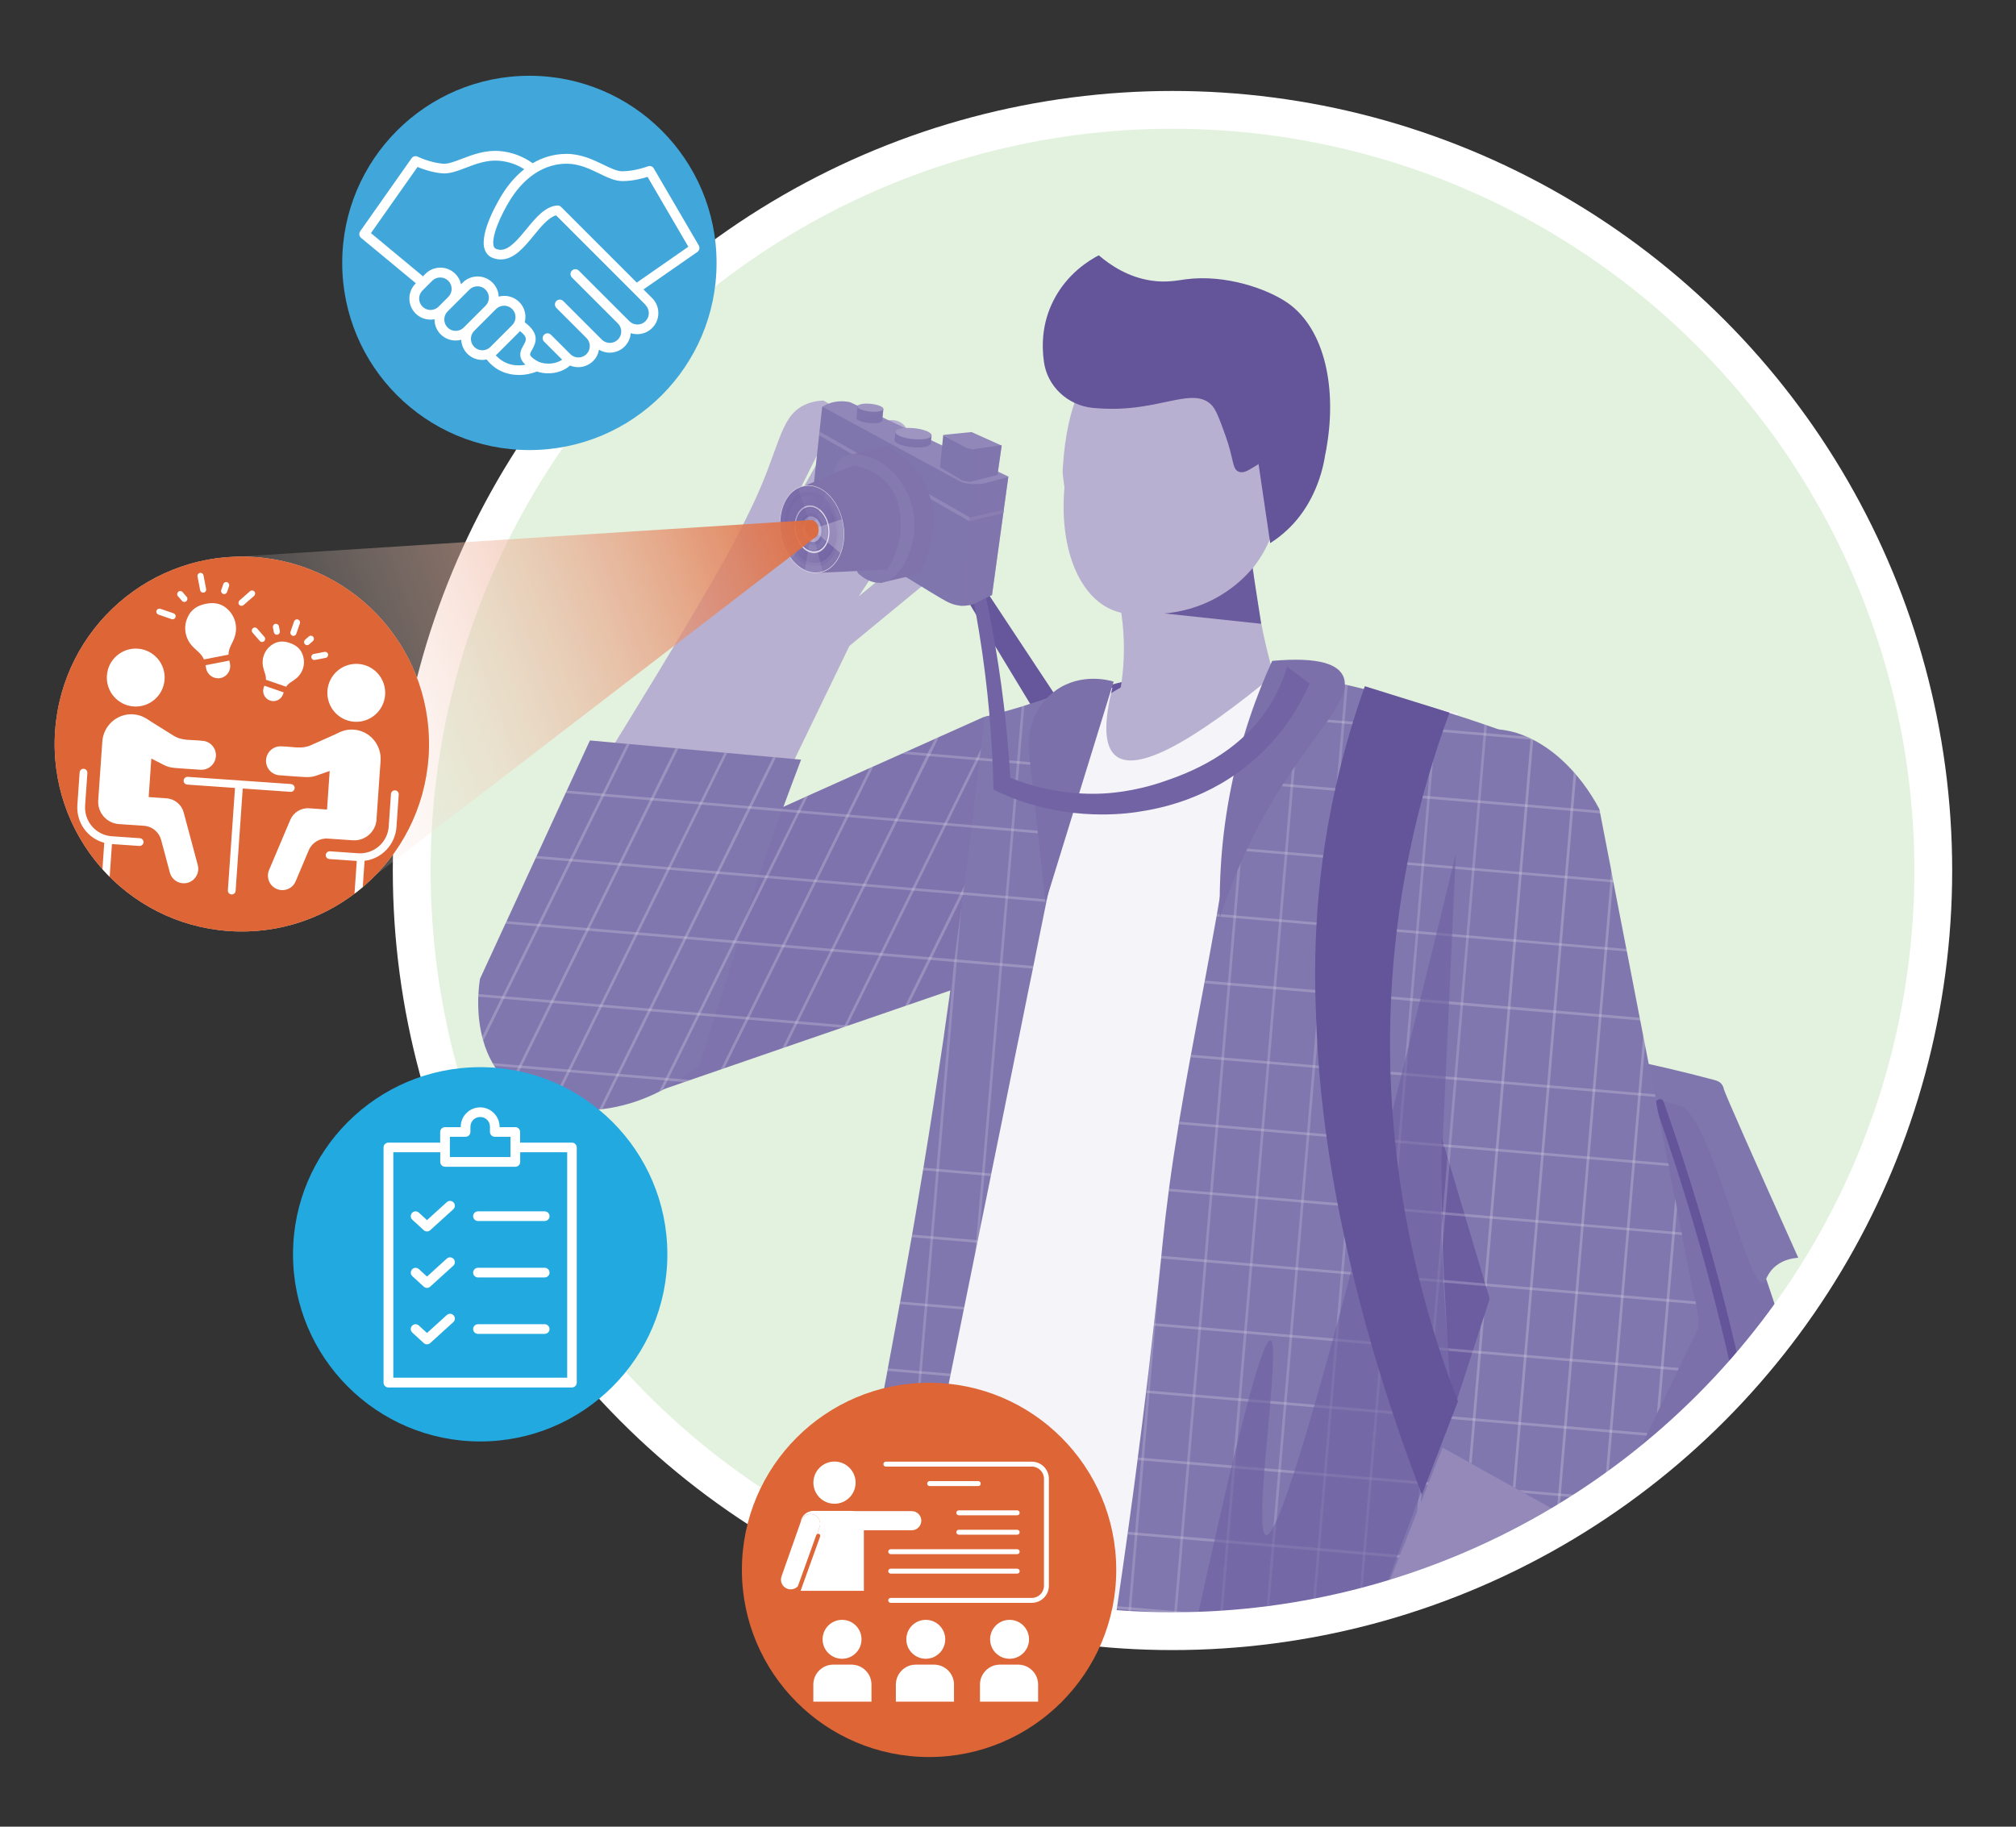 <?xml version="1.0" encoding="UTF-8"?>
<svg id="text" xmlns="http://www.w3.org/2000/svg" xmlns:xlink="http://www.w3.org/1999/xlink" viewBox="0 0 320 290">
  <rect x="0" y="0" width="320" height="290" fill="#333333" stroke="none"/>
  <defs>
    <style>
      .cls-1 {
        opacity: .06;
      }

      .cls-1, .cls-2, .cls-3, .cls-4, .cls-5 {
        fill: #fff;
      }

      .cls-2 {
        opacity: .1;
      }

      .cls-6 {
        fill: url(#linear-gradient);
      }

      .cls-7 {
        fill: none;
        stroke: #fff;
        stroke-miterlimit: 10;
        stroke-width: 6px;
      }

      .cls-8 {
        clip-path: url(#clippath);
      }

      .cls-9 {
        fill: #ecc6b6;
      }

      .cls-10 {
        fill: #f0eef4;
      }

      .cls-11 {
        fill: #f5f4f8;
      }

      .cls-12 {
        fill: #e3f2de;
      }

      .cls-13 {
        fill: #9187b8;
      }

      .cls-14 {
        fill: #6a5b9e;
      }

      .cls-15 {
        fill: #8076ae;
      }

      .cls-16, .cls-17, .cls-18 {
        fill: #8073ac;
      }

      .cls-19 {
        fill: #8177af;
      }

      .cls-20 {
        fill: #7f73ad;
      }

      .cls-21, .cls-22 {
        fill: #6c5da0;
      }

      .cls-23 {
        fill: #9f95c1;
      }

      .cls-24, .cls-25 {
        fill: #8478af;
      }

      .cls-26 {
        fill: #938aba;
      }

      .cls-27 {
        fill: #857ab0;
      }

      .cls-28 {
        fill: #b8b0d0;
      }

      .cls-29 {
        fill: #66569b;
      }

      .cls-30 {
        fill: #8c81b5;
      }

      .cls-31 {
        fill: #aca4cb;
      }

      .cls-32 {
        fill: #dd6536;
      }

      .cls-33 {
        fill: #dcd9e8;
      }

      .cls-34 {
        fill: #e0ddeb;
      }

      .cls-35 {
        fill: #22a9e0;
      }

      .cls-36 {
        fill: #41a7da;
      }

      .cls-37 {
        fill: #9489b9;
      }

      .cls-38 {
        fill: #7263a4;
      }

      .cls-39 {
        fill: #64549a;
      }

      .cls-40 {
        fill: #7c70ab;
      }

      .cls-41 {
        clip-path: url(#clippath-1);
      }

      .cls-4, .cls-42 {
        opacity: .18;
      }

      .cls-43 {
        fill: url(#linear-gradient-3);
      }

      .cls-44 {
        fill: url(#linear-gradient-2);
      }

      .cls-45, .cls-5 {
        opacity: .23;
      }

      .cls-46 {
        opacity: .24;
      }

      .cls-25, .cls-22 {
        opacity: .57;
      }

      .cls-17 {
        opacity: .48;
      }

      .cls-47 {
        fill: #786aa7;
        opacity: .3;
      }

      .cls-18 {
        opacity: .25;
      }

      .cls-48 {
        fill: #6d5ea1;
        opacity: .42;
      }
    </style>
    <clipPath id="clippath">
      <circle class="cls-7" cx="186.11" cy="138.2" r="120.76"/>
    </clipPath>
    <linearGradient id="linear-gradient" x1="-2308.37" y1="-1179.42" x2="-2288.28" y2="-1157.13" gradientTransform="translate(2599.37 827.62) rotate(-10.21)" gradientUnits="userSpaceOnUse">
      <stop offset="0" stop-color="#958bbb"/>
      <stop offset=".59" stop-color="#7566a5"/>
      <stop offset="1" stop-color="#a198c5"/>
    </linearGradient>
    <linearGradient id="linear-gradient-2" x1="-2300.56" y1="-1169.63" x2="-2298.54" y2="-1169.63" gradientTransform="translate(2599.37 827.62) rotate(-10.21)" gradientUnits="userSpaceOnUse">
      <stop offset=".06" stop-color="#64549a"/>
      <stop offset="1" stop-color="#8c81b5"/>
    </linearGradient>
    <linearGradient id="linear-gradient-3" x1="36.55" y1="118.55" x2="133.16" y2="82.26" gradientUnits="userSpaceOnUse">
      <stop offset="0" stop-color="#fff" stop-opacity="0"/>
      <stop offset="1" stop-color="#dd6536"/>
    </linearGradient>
    <clipPath id="clippath-1">
      <ellipse class="cls-9" cx="38.38" cy="118.11" rx="29.76" ry="29.71" transform="translate(-82.1 148.23) rotate(-86.03)"/>
    </clipPath>
  </defs>
  <g>
    <g class="cls-8">
      <circle class="cls-12" cx="186.11" cy="138.2" r="120.76"/>
      <g>
        <g>
          <path class="cls-37" d="M164.28,111.42c-24.84,10.93-49.69,21.86-74.53,32.8-8.86,2.72-13.97,11.34-12.33,19.12,1.26,5.99,6.38,10.85,12.95,12.31,27.82-10.55,55.63-21.1,83.45-31.65,8.03-6.44,10.09-17.07,5.73-24.34-4.65-7.77-14.53-8.21-15.26-8.23Z"/>
          <path class="cls-20" d="M159.21,128.2c-.04,.4-.08,.81-.12,1.22-.07,.63-.14,1.29-.23,1.96-.01,.14-.03,.27-.05,.41-.38,3.03-.89,6.44-1.54,10.23-.02,.14-.05,.27-.07,.41-.45,2.64-.97,5.45-1.55,8.45-.11,.58-.23,1.16-.34,1.75-.03,.14-.05,.27-.08,.41-.15,.77-.31,1.56-.47,2.35-.04,.18-.07,.36-.11,.54-.06,.02-.13,.04-.19,.06-1.21,.42-2.43,.84-3.64,1.26-2.19,.75-4.38,1.51-6.57,2.26-.19,.06-.39,.13-.58,.2-2.99,1.03-5.99,2.06-8.98,3.09-.07,.02-.14,.05-.21,.07-.19,.06-.38,.13-.57,.2-.07,.02-.14,.05-.21,.07-2.98,1.03-5.97,2.05-8.96,3.08-.19,.06-.38,.13-.57,.2-3.06,1.05-6.12,2.1-9.17,3.16-.19,.06-.38,.13-.57,.2-1.61,.55-3.23,1.11-4.84,1.67-.33,.11-.66,.23-.98,.34-1.04,.36-2.07,.71-3.1,1.07-.08,.03-.17,.06-.25,.08-.19,.07-.38,.13-.57,.2-2.39,.82-4.77,1.64-7.16,2.46l.57-2.89,.35-1.79c.03-.14,.05-.28,.08-.41,.03-.18,.07-.36,.1-.54,.11-.53,.21-1.07,.32-1.61,.43-2.21,.87-4.41,1.3-6.62,.09-.47,.19-.95,.28-1.42,.02-.14,.05-.28,.08-.41,.74-3.78,1.48-7.55,2.23-11.33,.03-.14,.05-.28,.08-.41,.36-1.82,.71-3.63,1.07-5.45,.1-.53,.21-1.06,.31-1.59,.2-1.05,.41-2.1,.62-3.15,.03-.14,.05-.28,.08-.41,0-.02,0-.05,.01-.07,.05-.27,.11-.54,.16-.81,.57-.25,1.13-.51,1.69-.76,.2-.09,.4-.18,.61-.27,3.26-1.46,6.51-2.92,9.77-4.38,.21-.09,.41-.18,.61-.28,1.36-.61,2.71-1.22,4.07-1.82h0c.33-.15,.66-.29,.98-.44,.26-.12,.52-.23,.78-.35,.21-.1,.42-.19,.64-.29,1.1-.49,2.19-.98,3.29-1.48,.21-.09,.41-.18,.61-.28,3.26-1.46,6.51-2.92,9.77-4.38,.2-.09,.41-.18,.61-.27,1.5-.67,3-1.35,4.51-2.02l.78-.35c1.5-.67,2.99-1.34,4.49-2.01,.2-.09,.41-.18,.61-.28,2.35-1.05,4.7-2.11,7.06-3.16,.06-.02,.12-.04,.17-.05,.44-.12,.84-.11,1.19,.01,.2,.07,.39,.18,.57,.34,0,0,.01,0,.02,.01,.11,.1,.21,.21,.3,.34,.78,1.03,1.2,3.08,1.26,6.13,0,.14,0,.28,0,.42,.02,1.97-.11,4.35-.38,7.12Z"/>
          <path class="cls-28" d="M127.56,64.35c-3.96,2.01-3.72,6.97-8.57,16.82-.43,.88-.86,1.75-1.29,2.63-2.64,5.4-10.83,19.5-32.28,53.77-.54,.9-4.1,7.14-1.53,14.14,1.92,5.23,7.14,10.54,13.94,10.34,6.85-.2,10.9-5.86,11.39-6.56,8.54-17.65,17.07-35.3,25.61-52.95l11.97-9.86c1.05-.87,1.2-2.44,.34-3.49l-.11-.13c-.87-1.05-2.44-1.2-3.49-.34l-7.19,5.92s0-.02,0-.03l11.41-17.32c.73-1.12,.44-2.65-.67-3.4-1.15-.79-2.71-.48-3.47,.68l-9.65,14.65c-.06-.1-.13-.2-.2-.3l10.18-18.17c.71-1.26,.27-2.91-.96-3.66h0c-1.32-.8-3.03-.36-3.79,1l-9.23,16.48c-.05-.05-.11-.09-.16-.14l9.05-16.04c.71-1.26,.28-2.91-.95-3.66-1.32-.81-3.03-.36-3.79,.98l-8.9,15.76s-.07-.03-.1-.05l7.2-14.42c.54-1.08,.01-2.51-1.18-3.17l-.43-.24c-1.52,.05-2.54,.46-3.14,.76Z"/>
          <path class="cls-19" d="M127.15,120.62c-1.09,2.87-2.02,5.34-2.8,7.47-.14,.37-.27,.73-.4,1.07-1.81,4.92-2.81,7.87-3.41,9.72-.02,.06-.11,.33-.13,.41-.57,1.81-1.14,3.62-1.71,5.43-.28,.89-.56,1.79-.84,2.68-.21,.66-.42,1.32-.62,1.98-.04,.14-.09,.27-.13,.41-1.18,3.74-2.36,7.48-3.53,11.22-.04,.14-.09,.27-.13,.41-.65,2.07-1.3,4.14-1.95,6.21-.14,.43-.27,.86-.41,1.29-1,.88-2.03,1.68-3.07,2.39-.19,.13-.37,.25-.56,.37-.64,.42-1.29,.81-1.94,1.17-.09,.05-.19,.1-.28,.15-.21,.11-.43,.23-.64,.33-2.98,1.5-6.03,2.4-8.97,2.75-.17,.02-.33,.04-.5,.05-2.59,.26-5.09,.08-7.37-.49-.14-.04-.28-.07-.42-.11-2.31-.63-4.39-1.68-6.09-3.1-.11-.09-.22-.19-.33-.28-.26-.23-.51-.47-.75-.72-.67-.7-1.25-1.45-1.73-2.23-.09-.14-.18-.29-.26-.44-.66-1.14-1.13-2.34-1.47-3.52-.06-.21-.12-.42-.17-.62-.6-2.37-.68-4.67-.62-6.41,0-.14,.01-.28,.02-.42,.06-1.13,.18-1.97,.24-2.37,1.35-2.93,2.7-5.86,4.05-8.79,.06-.13,.12-.27,.19-.4,1.53-3.32,3.06-6.65,4.59-9.97,.06-.13,.12-.27,.19-.4,1.53-3.32,3.06-6.65,4.59-9.97,.06-.13,.12-.27,.19-.4,1.22-2.65,2.44-5.3,3.66-7.94,1.34,.12,2.67,.24,4.01,.37,.62,.06,1.24,.11,1.86,.17,.15,.01,.31,.03,.46,.04,2.43,.22,4.86,.44,7.28,.66,.15,.01,.3,.03,.46,.04,2.43,.22,4.86,.44,7.28,.67,.15,.01,.3,.03,.45,.04,2.43,.22,4.86,.44,7.29,.66,.15,.01,.3,.03,.46,.04,.98,.09,1.97,.18,2.96,.27,.34,.03,.69,.06,1.03,.09Z"/>
          <path class="cls-29" d="M204.57,105.95c-4.6-.32-10.19-.33-16.47,.45-8.08,1.01-14.82,3.03-19.92,4.99-7.59-11.48-15.19-22.96-22.78-34.44-.09,1.48-.19,2.95-.28,4.43,6.92,11.42,13.84,22.84,20.76,34.26,12.83-2.37,25.66-4.75,38.49-7.12,.07-.86,.15-1.72,.22-2.58Z"/>
          <path class="cls-30" d="M201.68,244.16c-1.29-3.54-5.27-12.88-14.78-17.69-13.03-6.59-31.26-2.06-43.59,12.23-.9,4.94-1.8,9.89-2.7,14.83l58.1,4.95c.99-4.77,1.98-9.55,2.97-14.32Z"/>
          <path class="cls-40" d="M294.59,250.38c-3.39-12.73-7.27-26-11.72-39.73-4.23-13.03-8.63-25.41-13.1-37.14-11.05-4.49-22.09-8.98-33.14-13.48l3.35-.72c-4.02-1.96-9.03,1.07-10.87,5.16-1.83,4.08-1.4,8.77-.99,13.23,2.5,27.67,2.19,55.59-.9,83.2l60.91,5.19c2.02-4.83,4.19-10.07,6.47-15.71Z"/>
          <path class="cls-21" d="M253.79,258.72c-1.85-31.32-3.7-62.64-5.56-93.96-3.87-1.57-7.74-3.15-11.61-4.72,1.12-.24,2.23-.48,3.35-.72-4.02-1.96-9.03,1.07-10.87,5.16-2.21,4.92-1.65,10.25-.99,13.23,.67,3.07,.69,13.78,.73,35.22,.03,14.85,.06,34.4-1.54,47.99l33.53,2.86c-2.34-1.68-4.69-3.37-7.03-5.05Z"/>
          <path class="cls-15" d="M273.61,172.8c-.02-.08-.12-.47-.44-.81-.31-.33-.78-.47-1.22-.58-4.92-1.31-9.89-2.47-14.88-3.48,.48,2.24,1.33,4.4,2.49,6.38l1.1,.28c1.09,0,2.67,.11,4.52,.55,0,0,.9,.22,1.69,.49,4.5,1.53,10.56,28.29,12.9,28.11,.57-.04,.55-1.63,2.28-2.9,1.13-.84,2.41-1.09,3.39-1.16-7.03-15.67-11.62-26.01-11.85-26.87Z"/>
          <path class="cls-39" d="M279.72,253.93c.57-2.12,1.71-4.65,1.84-6.86,.1-1.71-.49-3.65-.75-5.35-.73-4.83-1.55-9.65-2.48-14.45-3.43-17.78-8.22-35.28-14.26-52.35-.31-.88-1.62-.25-1.31,.62,5.93,16.78,10.64,33.97,14.03,51.44,.83,4.29,1.59,8.59,2.26,12.91,.36,2.27,1.01,4.8,.85,7.1-.16,2.49-1.22,5.14-1.87,7.55-.94,3.49-1.88,6.97-2.82,10.46l1.46,.12c1.01-3.73,2.02-7.46,3.02-11.19Z"/>
          <g class="cls-46">
            <path class="cls-10" d="M148.53,117.96l-5.7,11.55c.69-1.71,1.37-3.41,2.06-5.12l2.64-5.36c.29-.34,.62-.7,1-1.07Z"/>
            <path class="cls-10" d="M158.72,113.74l-.08,.17-.31,.63-2.81,5.69-18.64,37.78-2.37,4.8-.04,.09c-.19,.06-.38,.13-.57,.2l.16-.32,2.24-4.54,19.36-39.24,2.36-4.78v-.03s.24-.46,.24-.46c.05,0,.09,0,.14,0,.1,0,.21,.01,.32,.02Z"/>
            <path class="cls-10" d="M165.99,115.42l-6.91,14-6.23,12.63-6,12.16-2.62,5.3c-.19,.06-.39,.13-.58,.2l2.6-5.28,6.76-13.7,6.19-12.54,6.38-12.93c.14,.05,.27,.09,.41,.15Z"/>
            <path class="cls-10" d="M149.01,117.04l-.69,1.4h0s-.59,1.21-.59,1.21l-.2,.4-4.91,9.94-.2,.4-4.91,9.94-.2,.4-4.91,9.94-.2,.4-5.27,10.69-.18,.37-.2,.41-1.82,3.69c-.19,.06-.38,.13-.57,.2l1.94-3.92,.2-.41,.05-.11,5.4-10.95,.2-.4,4.9-9.94,.2-.4,4.9-9.94,.2-.4,2.62-5.3,2.29-4.64,.2-.4,.32-.64,.13-.26,.69-1.39c.2-.09,.41-.18,.61-.28Z"/>
            <path class="cls-10" d="M138.02,121.97c.2-.09,.41-.18,.61-.27l-.64,1.29-3.13,6.34-.2,.4-4.91,9.94-.2,.4-4.91,9.94-.2,.4-5.45,11.05-.2,.4-1.81,3.66h0s-1.99,4.04-1.99,4.04c-.19,.06-.38,.13-.57,.2l1.98-4.02,1.94-3.92,.2-.4,5.45-11.05,.2-.4,4.91-9.94,.2-.4,4.9-9.94,.2-.4,2.98-6.03h0s.64-1.29,.64-1.29Z"/>
            <path class="cls-10" d="M128.25,126.34l-.59,1.19-.56,1.14-.2,.4-4.9,9.94-.2,.4-3.94,7.99-.96,1.95-.2,.4-5.45,11.05-.2,.4-3.99,8.1-.91,1.84-.2,.4-.68,1.38-.03,.07c-.21,.11-.43,.23-.64,.33l.1-.2,.8-1.62,.2-.4,.78-1.58,4.12-8.36,.2-.4,5.45-11.05,.2-.4,2.26-4.59,2.64-5.35,.2-.4,4.91-9.94,.2-.4,.41-.83,.58-1.18c.21-.09,.41-.18,.61-.28Z"/>
            <path class="cls-10" d="M123.16,120.26l-5.3,10.74-.53,1.08-13.85,28.07-.2,.4-.06,.12-4.59,9.29-.26,.53-.2,.4-1.08,2.19-1.48,3c-.17,.02-.33,.04-.5,.05l1.4-2.83,1.21-2.45,.2-.4,1.03-2.09,3.65-7.4,.22-.45,.2-.4,13.7-27.76,.53-1.08,5.45-11.05c.15,.01,.3,.03,.46,.04Z"/>
            <path class="cls-10" d="M115.42,119.55l-7.94,16.1-.48,.98-3,6.09-8.28,16.77-.2,.4-.9,1.83-4,8.11-.2,.4-2.34,4.75-.33,.67c-.14-.04-.28-.07-.42-.11l.35-.71,2.29-4.63,.2-.4,4.03-8.17,.87-1.77,.2-.4,9.04-18.32,2.09-4.23,.48-.97,8.1-16.41c.15,.01,.3,.03,.45,.04Z"/>
            <path class="cls-10" d="M107.68,118.84l-11.02,22.33-8.41,17.06-.3,.6-.2,.4-4.9,9.94-.2,.4-.79,1.59-.63,1.28c-.11-.09-.22-.19-.33-.28l.64-1.3,.65-1.32,.2-.4,4.9-9.94,.2-.4,.43-.86,8.13-16.49,11.16-22.64c.15,.01,.3,.03,.46,.04Z"/>
            <path class="cls-10" d="M99.94,118.14l-13.56,27.48-2.7,5.48-3.49,7.07-.2,.4-2.51,5.09-.78,1.59c-.06-.21-.12-.42-.17-.62l.81-1.65,2.19-4.45,.2-.4,3.77-7.63,2.22-4.5,13.76-27.89c.15,.01,.31,.03,.46,.04Z"/>
            <path class="cls-10" d="M173.08,119.2l-3.62,7.34-11.59,23.5-8.49,17.21c.07-.45,.14-.9,.2-1.35l4.88-9.89,.3-.61,2.53-5.13,12.49-25.33,2.95-5.98c.12,.08,.24,.17,.35,.26Z"/>
            <path class="cls-10" d="M178.79,125.76l-9.92,20.1-5.66,11.47-18.14,36.76c.08-.49,.17-.97,.25-1.46l18.21-36.92,4.76-9.64,10.21-20.69,.28,.37Z"/>
            <path class="cls-10" d="M145.56,209.56l-3.76,7.63-.05,.1-.2,.4-1.14,2.3c.05-.26,.1-.52,.15-.79,.05-.26,.1-.51,.15-.77,0,0,0-.01,0-.01l.39-.78,.2-.4,.87-1.78,1.56-3.16,1.05-2.11h0s.41-.84,.41-.84c.13,.06,.25,.12,.38,.18Z"/>
          </g>
          <path class="cls-26" d="M230.73,240.73c-2.47-3.34-8.62-10.63-18.83-13.31-14.33-3.76-30.73,3.11-41.05,17.44,.21,3.77,.42,7.53,.63,11.3l60.39,5.14c-.38-6.86-.76-13.72-1.14-20.58Z"/>
          <path class="cls-28" d="M176.46,90.92c.71,2.13,1.39,4.84,1.73,8.02,.43,4.08,.13,7.58-.29,10.19-3.31,1.96-6.62,3.92-9.93,5.88-5.87,20.92-6.16,33.07-.87,36.43,7.45,4.73,25.96-7.95,55.54-38.06-6.86-2.19-13.71-4.38-20.57-6.57-1.44-5.06-2.65-10.88-3.26-17.37-.2-2.1-.32-4.12-.38-6.07-7.32,2.52-14.64,5.04-21.96,7.56Z"/>
          <path class="cls-28" d="M203.32,76.92c-.04,1.74-.2,9.51-6.18,15.12-4.89,4.59-10.91,5.16-12.9,5.35-2.49,.24-5.34,.52-7.98-.69-5.33-2.46-8.1-10.25-7.3-19.3-.19-1.38-.31-2.4-.29-2.64,0-.13,.02-.3,.02-.3,0-.11,.01-.22,.02-.34,.67-10.45,3.73-14.37,4.6-14.99,.05-.03,.47-.33,1.03-.75,.64-.48,1.09-.85,1.13-.88,.73-.59,7.33-4.57,12.31-3.85,9.76,1.41,15.73,13.63,15.53,23.28Z"/>
          <path class="cls-14" d="M198.82,90.2c-1.05,1.24-2.65,2.83-4.92,4.22-3.62,2.22-7.1,2.8-9.07,2.97,5.12,.55,10.24,1.09,15.36,1.64-.46-2.94-.92-5.89-1.37-8.83Z"/>
          <path class="cls-11" d="M200.23,256.8c5.19-3.24,9.6-6.84,15.62-6.03,6.04,.81,10.58,5.65,13.72,10.34l1.07,.09c-.76-21.76-1.61-46.24-2.35-67.85-.2-5.72-.86-25.35-1.05-31.07,1.39-16.34,2.78-32.68,4.18-49.03-7.71-1.7-15.42-3.39-23.13-5.09-1.81-.52-3.61-1.04-5.42-1.56-13.79,11.47-22.35,15.95-25.68,13.46-1.88-1.41-2.08-5.04-.62-10.9-1.92,.68-3.92,1.34-6.02,1.98-2.58,.78-5.08,1.45-7.47,2.03-1.13,1.87-2.81,4.95-4.21,8.99-.71,2.05-1.23,4.2-1.62,6.17h0c-.31,1.57-.52,3.01-.68,4.18-.23,1.74-.31,2.86-.31,2.86-.17,2.58-.6,6.31-1.27,11.18-.26,1.86-.55,3.89-.89,6.08h0c-.52,3.46-1.12,7.33-1.82,11.6-.65,4-1.16,7.07-1.54,9.3-.96,5.7-1.44,8.55-1.9,11.07-1.48,8.13-2.16,9.94-6.6,30.5-.16,.73-.1,.48-.47,2.18-4.62,21.44-6.67,30.13-6.04,35.84l61.84,5.27c.91-.52,1.79-1.05,2.66-1.59Z"/>
          <path class="cls-19" d="M269.55,209.06s0,0-.01,.01c-.01,.01-.03,.03-.05,.04-.14,.12-.37,.31-.69,.56-.86,.67-2.37,1.74-4.36,2.77-.15,.08-.29,.15-.44,.22-.39,.2-.81,.39-1.24,.58-.21,.09-.43,.19-.66,.28-1.55,.64-3.29,1.18-5.18,1.51-.14,.03-.28,.05-.42,.07-.09,.02-.18,.03-.28,.05-.21,.03-.42,.06-.64,.08-1.81,.21-3.72,.21-5.73-.1-.07-.01-.15-.02-.22-.04-.13-.02-.26-.04-.4-.07h-.01c-.44-.08-.89-.18-1.33-.29-1.56-.4-2.97-.95-4.23-1.58-.21-.1-.41-.2-.61-.31-.17-.09-.33-.18-.49-.27-.14-.08-.27-.15-.4-.23-1.97-1.18-3.47-2.48-4.51-3.51-.21-.21-.4-.4-.57-.58,0-.02-.01-.04-.02-.06-.2-.67-.4-1.35-.61-2.03-.17-.57-.34-1.13-.51-1.7-.03-.08-.05-.17-.08-.26-.04-.14-.09-.29-.13-.44-.04-.14-.08-.28-.12-.42-1-3.38-2.01-6.75-3.02-10.13,0-.02-.01-.05-.02-.08-.05-.15-.09-.29-.13-.44-.11-.38-.22-.76-.34-1.14-.94-3.16-1.88-6.32-2.82-9.48-.05-.14-.09-.29-.13-.44-.1-.33-.2-.67-.3-1-.96-3.21-1.91-6.42-2.87-9.63-.04-.14-.09-.29-.13-.43-1.17-3.94-2.35-7.88-3.52-11.82-.05-.14-.09-.29-.13-.43-1.05-3.54-2.11-7.09-3.17-10.63-.04-.14-.09-.29-.13-.43-.16-.54-.32-1.07-.48-1.6-.44-3.09-.44-6.04-.09-8.8,.02-.14,.04-.28,.05-.41,.53-3.77,1.72-7.17,3.34-10.07,.08-.13,.15-.27,.23-.4,2.74-4.7,6.63-8.04,10.68-9.45,.36-.13,.72-.24,1.07-.33,.95-.26,1.9-.4,2.85-.43,.45,0,.89,0,1.34,.03h0c.21,.02,.42,.04,.63,.07,.21,.03,.42,.06,.62,.1,1.05,.19,2.1,.51,3.13,.96h0c.21,.09,.43,.19,.64,.29,.13,.06,.27,.13,.41,.2,.01,0,.03,.01,.04,.02h0c.45,.23,.89,.48,1.32,.75,.2,.12,.41,.26,.61,.39,1.59,1.06,3.09,2.4,4.47,3.94,.13,.14,.25,.28,.38,.43,.15,.18,.31,.37,.46,.56,.19,.24,.39,.48,.58,.73,.99,1.3,1.89,2.71,2.69,4.21,.02,.08,.03,.17,.05,.25,.03,.14,.05,.28,.08,.43h0c.57,2.98,1.16,5.94,1.73,8.92,0,.01,0,.03,0,.04,.09,.48,.19,.97,.28,1.46,0,.04,.02,.08,.02,.12,.03,.14,.05,.28,.08,.43,.02,.09,.04,.18,.05,.27,.66,3.42,1.33,6.85,1.99,10.27,.03,.14,.06,.28,.09,.43,.64,3.29,1.28,6.58,1.91,9.87,.05,.22,.08,.44,.13,.66,.03,.14,.05,.28,.08,.43,.08,.4,.15,.79,.23,1.18,.07,.33,.12,.66,.19,.98,.1,.5,.19,1,.29,1.49,.52,2.69,1.04,5.38,1.57,8.06,.02,.14,.05,.28,.08,.43,.62,3.2,1.24,6.4,1.86,9.6,.06,.31,.12,.62,.18,.93,.03,.14,.05,.28,.08,.43,.06,.3,.12,.61,.18,.91,.27,1.42,.55,2.85,.83,4.27,.1,.5,.19,1,.29,1.49,.25,1.29,.5,2.57,.75,3.86,.03,.14,.06,.29,.09,.43,.61,3.17,1.23,6.34,1.84,9.52,0,0,0,.02,0,.02,.06,.31,.12,.63,.18,.94,0,.01,0,.03,0,.04,.03,.14,.06,.29,.09,.43,.12,.61,.23,1.22,.35,1.82,0,.04,.01,.06,.02,.1,0,.04,.01,.07,.02,.11Z"/>
          <path class="cls-19" d="M207.98,259.19c.14-.13,.29-.25,.45-.38,.27-.23,.55-.45,.83-.67,.16-.13,.33-.26,.5-.38,1.3-.97,2.69-1.79,4.15-2.05,.21-.03,.43-.06,.64-.07,.34-.02,.68,0,1.02,.05,.02,0,.03,0,.05,0,.12,.02,.24,.05,.36,.08,1.24,.35,2.14,1.36,2.9,2.76,.08,.14,.16,.29,.24,.44,.21,.41,.4,.84,.6,1.3l13.43,1.14c-.03-.41-.07-.83-.1-1.26-.01-.14-.02-.29-.03-.43-.05-.65-.1-1.32-.16-1.98-.14-1.83-.29-3.73-.43-5.69-.07-.87-.13-1.75-.19-2.64-.03-.42-.06-.85-.09-1.27-.01-.14-.02-.28-.03-.43-.13-1.84-.27-3.73-.41-5.66-.14-2-.28-3.98-.41-5.92-.01-.14-.02-.29-.03-.43-.12-1.64-.23-3.25-.34-4.84-.13-1.89-.26-3.75-.38-5.57-.01-.15-.02-.29-.03-.43,0-.09-.01-.17-.01-.26h0c-.09-1.26-.17-2.48-.25-3.7-.09-1.45-.18-2.88-.27-4.29-.04-.73-.09-1.45-.14-2.17,0-.14-.02-.28-.02-.43-.22-3.63-.41-7.1-.57-10.4-.01-.14-.02-.28-.02-.43-.1-1.94-.17-3.83-.23-5.66-.04-1.26-.08-2.48-.11-3.68-.01-.36-.02-.7-.03-1.05,0-.15,0-.29-.01-.42-.02-.98-.04-1.94-.05-2.87-.03-2.35-.02-4.84,.03-7.48,0-.14,0-.28,.01-.42,0-.33,0-.65,.02-.97,.07-2.95,.19-6.06,.38-9.34,0-.14,.02-.28,.02-.42,.21-3.61,.52-7.43,.94-11.43,.01-.14,.02-.28,.04-.42,.34-3.29,.75-6.71,1.25-10.25,.02-.14,.04-.28,.06-.41,.47-3.29,1.01-6.71,1.63-10.22,.02-.14,.05-.27,.07-.41,.24-1.32,.49-2.66,.75-4.01,.24-1.23,.48-2.49,.74-3.75,.17-.8,.33-1.61,.51-2.43,.03-.14,.06-.27,.09-.41,.71-3.3,1.49-6.69,2.35-10.16,.03-.14,.07-.27,.1-.41,.06-.24,.12-.48,.18-.72-.02,0-.03-.01-.05-.02h0c-.63-.22-1.26-.45-1.91-.67-.14-.05-.27-.09-.41-.14-.87-.3-1.74-.6-2.63-.89-.21-.07-.41-.14-.62-.2-.97-.32-1.94-.63-2.93-.94-.41-.13-.83-.26-1.25-.38l-.41-.12c-.33-.1-.66-.2-1-.3-.21-.06-.42-.12-.62-.19-1.71-.51-3.41-.98-5.09-1.43-.14-.03-.27-.08-.41-.11l-.1-.03c-.21-.06-.41-.11-.62-.16-1.9-.5-3.78-.97-5.62-1.4-.13-.03-.26-.06-.39-.09-.08-.02-.15-.04-.23-.05-.06-.01-.12-.03-.18-.04-1.85-.43-3.67-.82-5.46-1.19-.21-.04-.42-.08-.62-.13-.22-.04-.45-.09-.67-.13-.14-.02-.27-.05-.41-.08-.16-.03-.32-.06-.48-.09-1.25,1.48-2.9,3.62-4.54,6.39-.06,.1-.12,.2-.18,.31-.01,.03-.03,.06-.05,.09-.24,.42-.47,.85-.71,1.29-.53,.99-1.05,2.05-1.54,3.18-.14,.34-.28,.67-.42,.99-.19,.47-.37,.93-.54,1.38-.41,1.11-.75,2.16-1.03,3.15-.04,.14-.08,.27-.12,.41-.82,2.99-1.13,5.27-1.27,6.27-.18,1.31-.37,2.62-.57,3.93-.02,.14-.04,.28-.06,.41-.51,3.41-1.07,6.82-1.67,10.22-.02,.14-.05,.27-.07,.41-.6,3.41-1.23,6.8-1.86,10.2-.03,.14-.05,.28-.08,.42,0,.02-.01,.05-.01,.07-.39,2.07-.78,4.14-1.17,6.21-.32,1.68-.63,3.37-.94,5.05-.03,.14-.05,.27-.08,.41-.63,3.4-1.23,6.8-1.8,10.21-.02,.14-.04,.28-.06,.41-.56,3.4-1.09,6.81-1.54,10.23-.02,.14-.04,.28-.05,.41-.35,2.62-.66,5.24-.93,7.87-.08,.78-.16,1.58-.24,2.39-.02,.14-.03,.28-.04,.42-.05,.44-.09,.88-.14,1.32-.29,2.8-.61,5.79-.97,8.94-.01,.14-.03,.28-.05,.42-.24,2.19-.5,4.46-.78,6.81-.13,1.13-.27,2.27-.41,3.44-.02,.14-.04,.28-.05,.42-.4,3.27-.82,6.68-1.29,10.24-.02,.14-.04,.28-.05,.42-.47,3.64-.98,7.44-1.53,11.38-.02,.14-.04,.28-.06,.42-.51,3.66-1.05,7.45-1.63,11.38-.02,.14-.04,.28-.06,.42-.06,.41-.12,.82-.18,1.24l30.77,2.62,.09-.08Z"/>
          <path class="cls-19" d="M172.87,109.61c-.01,.05-.02,.1-.03,.15-.05,.23-.09,.46-.14,.7-.03,.18-.07,.36-.11,.54-.03,.13-.06,.27-.08,.41-.07,.33-.14,.68-.21,1.03-.05,.29-.11,.57-.17,.86h0c-.08,.41-.16,.82-.25,1.25-.22,1.08-.44,2.21-.68,3.38-.24,1.18-.48,2.41-.74,3.67-.02,.13-.05,.27-.08,.41-.19,.96-.39,1.94-.59,2.92-.06,.29-.12,.59-.18,.89-.05,.24-.1,.49-.15,.73-.15,.76-.31,1.54-.47,2.32-.22,1.1-.45,2.2-.67,3.32-.03,.13-.05,.27-.08,.41-.05,.24-.1,.49-.15,.73-.24,1.18-.49,2.35-.72,3.55-.02,.11-.05,.23-.07,.35-.33,1.64-.67,3.29-1,4.94-.03,.16-.07,.33-.1,.49,0,.04-.01,.08-.02,.12-.04,.13-.06,.27-.09,.41-.28,1.35-.54,2.7-.82,4.04-.12,.59-.24,1.18-.36,1.77-.3,1.48-.59,2.93-.88,4.37-.03,.13-.06,.27-.08,.41-.13,.65-.26,1.3-.4,1.94-.11,.54-.22,1.08-.33,1.61-.55,2.75-1.08,5.36-1.57,7.78-.04,.13-.06,.27-.09,.41-.51,2.56-.99,4.9-1.4,6.92-.22,1.08-.45,2.17-.66,3.26-.03,.13-.06,.27-.08,.41-.1,.5-.2,.99-.3,1.48-.59,2.89-1.18,5.79-1.77,8.7-.03,.14-.06,.27-.08,.42-.33,1.61-.65,3.22-.98,4.83-.27,1.3-.53,2.6-.8,3.91-.1,.47-.19,.96-.29,1.44,0,.01,0,.03,0,.05-.03,.12-.05,.24-.08,.37-.05,.28-.11,.57-.17,.85-.05,.28-.11,.57-.17,.85-.57,2.82-1.15,5.65-1.72,8.48-.03,.13-.06,.28-.08,.41-.69,3.39-1.38,6.78-2.07,10.18-.02,.14-.05,.27-.08,.42l-2.06,10.17c-.02,.15-.05,.28-.08,.42-.36,1.74-.71,3.49-1.06,5.22-.41,2.03-.83,4.06-1.24,6.09h0c-.04,.15-.06,.28-.09,.42-.33,1.6-.65,3.19-.97,4.79-.37,1.78-.72,3.57-1.09,5.35-.08,.4-.16,.79-.24,1.18-.02,.07-.04,.14-.05,.21s-.03,.14-.04,.2h0c-.08,.41-.17,.83-.25,1.24l-9.56-.81c.08-.41,.16-.82,.24-1.24h0c.03-.14,.06-.28,.09-.42,.66-3.31,1.41-7.11,2.22-11.33,.03-.13,.05-.27,.08-.41h0c.01-.09,.03-.19,.05-.29,.02-.12,.05-.25,.07-.38,.02-.13,.05-.26,.07-.39,.05-.29,.27-1.41,.61-3.17,.35-1.79,.81-4.22,1.35-7.11,.01-.09,.03-.19,.05-.28,0-.04,.02-.09,.03-.13,.31-1.68,.65-3.5,1.01-5.43,.15-.78,.29-1.58,.44-2.39,.05-.26,.1-.52,.15-.79,.05-.26,.1-.51,.15-.77,0,0,0-.01,0-.01,.05-.26,.09-.53,.15-.8,.02-.13,.05-.27,.07-.41,.27-1.42,.54-2.89,.81-4.37,.09-.47,.17-.94,.26-1.41,.2-1.11,.41-2.22,.62-3.35,.05-.35,.12-.71,.19-1.07,.02-.13,.05-.27,.08-.41,.62-3.42,1.23-6.87,1.82-10.21,.02-.13,.05-.27,.07-.42,.11-.64,.23-1.27,.33-1.89,.08-.49,.17-.98,.25-1.46,.09-.54,.19-1.07,.27-1.6,.3-1.76,.59-3.51,.88-5.26,.02-.14,.05-.27,.07-.41,.56-3.42,1.11-6.81,1.63-10.22,.02-.13,.05-.28,.06-.42,.39-2.51,.77-5,1.14-7.49,.07-.45,.14-.9,.2-1.35,.07-.46,.14-.92,.21-1.38,.01-.14,.04-.28,.05-.42,.33-2.3,.66-4.58,.97-6.84,.21-1.47,.41-2.92,.61-4.38h0c0-.06,.01-.11,.02-.16,.01-.09,.03-.17,.04-.26,0-.05,.01-.11,.02-.16,0-.03,.01-.06,.01-.09,.17-1.24,.33-2.46,.5-3.69,.1-.77,.2-1.54,.3-2.3,.09-.66,.17-1.33,.26-1.99,.1-.73,.19-1.45,.29-2.18h0s.05-.42,.05-.42c.04-.3,.08-.6,.11-.9,.41-3.17,.8-6.29,1.18-9.35,.02-.13,.04-.28,.05-.41,.23-1.9,.45-3.77,.67-5.61,.19-1.57,.37-3.12,.54-4.65,.02-.13,.04-.28,.05-.41v-.09c.06-.42,.1-.83,.15-1.25,.16-1.34,.3-2.66,.46-3.96,.04-.39,.09-.79,.13-1.19h0c.1-.03,.2-.05,.3-.08,.18-.04,.35-.09,.52-.13,.81-.2,1.6-.42,2.39-.64,.91-.25,1.82-.52,2.72-.79,.14-.05,.29-.09,.43-.14,.29-.09,.59-.19,.89-.29,.03,0,.06-.02,.09-.03,0,0,0,0,.01,0,.3-.09,.6-.19,.9-.29,.56-.18,1.1-.37,1.66-.56,.45-.16,.9-.31,1.36-.48,.04-.01,.08-.03,.12-.04,.51,.32,.84,.37,1.04,.34,.02,0,.04,0,.05,0,0,0,0,0,.01,0,.03,0,.07-.03,.18-.05,.22-.05,.44-.11,.65-.16,.01-.01,.03-.02,.04-.01,.15-.04,.28-.07,.43-.11,.94-.24,1.89-.48,2.83-.72Z"/>
          <g class="cls-42">
            <path class="cls-10" d="M137.52,235.35c-.34,1.77-.55,2.89-.61,3.18-.05,.26-.1,.51-.15,.77l-1.18,13.81,.42,.04,1.52-17.79Z"/>
            <path class="cls-10" d="M152.57,144.24c-.37,2.84-.76,5.73-1.15,8.64l-8.59,100.85,.42,.04,9.33-109.52Z"/>
            <path class="cls-10" d="M162.6,112.04l-7.1,83.4c-.1,.49-.2,.99-.3,1.49-.08,.41-.17,.81-.25,1.22-.06,.28-.11,.57-.17,.85l7.39-86.82c.14-.04,.29-.09,.43-.14Z"/>
            <path class="cls-10" d="M170.04,110.33l-1.96,23c-.24,1.18-.48,2.36-.72,3.55l2.25-26.44c.14-.04,.29-.07,.43-.11Z"/>
            <path class="cls-10" d="M184.18,201.11c-.51,4.87-1.1,10.26-1.8,16.17l-3.37,39.52,.42,.04,4.75-55.73Z"/>
            <path class="cls-10" d="M198.44,119.31c-.19,.47-.37,.93-.54,1.38l-11.64,136.73,.42,.04,11.77-138.15Z"/>
            <path class="cls-10" d="M206.76,107.23c-.14-.02-.27-.05-.41-.08l-12.85,150.89,.42,.04,12.85-150.85Z"/>
            <path class="cls-10" d="M213.92,108.77c-.08-.02-.15-.04-.23-.05-.06-.01-.12-.03-.18-.04l-12.77,149.98,.42,.04,12.77-149.92Z"/>
            <path class="cls-10" d="M221.06,110.56l-12.63,148.25c-.16,.13-.31,.25-.45,.38l12.67-148.74c.14,.03,.27,.08,.41,.11Z"/>
            <path class="cls-10" d="M228.17,112.59l-12.19,143.18c-.12-.03-.24-.06-.36-.08-.02,0-.03,0-.05,0l12.2-143.21,.41,.12Z"/>
            <path class="cls-10" d="M236.02,115.15c-.14-.05-.27-.09-.41-.14l-12.4,145.56,.42,.04,12.39-145.45Z"/>
            <path class="cls-10" d="M232.42,252.06c-.07-.87-.13-1.75-.19-2.64l-1.01,11.83,.42,.04,.79-9.23Z"/>
          </g>
          <path class="cls-37" d="M257.61,234.45c.04-.07,.12-.2,.21-.36,.38-.66,.92-1.61,1.54-2.78,5.68-10.69,10.44-19.66,7.61-26.89-2.08-5.31-8.27-9.68-14.44-9.64-8.49,.06-16.97,8.47-17.76,20.5-5.4,13.6-10.81,27.19-16.21,40.79l-4.11,3.75,28.27,2.41c9.25-17.64,13.33-25.15,14.89-27.78Z"/>
          <path class="cls-19" d="M269.63,210.67c-.11,.23-.22,.46-.33,.69-.26,.54-.52,1.07-.78,1.61-.68,1.39-1.35,2.8-2.02,4.2-.07,.13-.13,.27-.2,.41-.93,1.92-1.86,3.84-2.79,5.77-.17,.35-.34,.7-.51,1.05-.48,1-.97,2-1.45,3-.02,.04-.04,.08-.06,.13-.06,.13-.13,.27-.2,.41l-.51,1.05c-1.43,2.96-2.86,5.93-4.29,8.89-.06,.13-.13,.27-.2,.4-.54,1.13-1.09,2.27-1.64,3.4-.17,.35-.34,.7-.51,1.05-.11,.23-.22,.46-.33,.69-.03,.06-.06,.12-.08,.17-.18-.1-.36-.2-.54-.3-1.82-1.02-3.66-2.03-5.48-3.05-.07-.04-.14-.08-.22-.12-.13-.07-.26-.14-.39-.21,0,0,0,0-.01,0-1.7-.95-3.41-1.89-5.11-2.84-.12-.07-.24-.13-.35-.2-.18-.1-.35-.2-.53-.29h0s-.05-.03-.08-.05c-.16-.09-.33-.18-.49-.27-.13-.07-.27-.14-.4-.22-1.53-.85-3.06-1.7-4.59-2.56-.21-.11-.4-.23-.61-.34l-1.36-.76c-.13-.08-.27-.15-.4-.23-.75-.42-1.51-.84-2.26-1.26-.48-.27-.96-.53-1.44-.8-.2-.11-.41-.22-.6-.34-.01,0-.02,0-.03-.01,.02-.04,.02-.09,.04-.12,.28-.88,.57-1.77,.86-2.65,.18-.55,.36-1.11,.54-1.67,.05-.14,.09-.28,.13-.41,.03-.08,.05-.16,.08-.25h0c1.06-3.28,2.12-6.56,3.18-9.83,.04-.14,.09-.28,.13-.41,.4-1.24,.8-2.48,1.2-3.71,.19-.59,.38-1.19,.58-1.78,.29-.91,.59-1.82,.88-2.73,.2-.62,.4-1.24,.6-1.85,.05-.14,.09-.28,.13-.41,.11-.33,.21-.66,.32-.99,.28-.87,.56-1.74,.84-2.61,0,0,.01-.02,.02-.02,1.47-1.88,3.24-3.41,5.19-4.56,.15-.09,.29-.17,.44-.25,.18-.1,.35-.2,.54-.29,.22-.11,.44-.22,.67-.32,.41-.19,.83-.36,1.25-.52,.32-.12,.64-.24,.97-.34,1.19-.37,2.41-.61,3.63-.72h.01c.14-.02,.27-.02,.41-.03,.08,0,.15-.01,.23-.02,1.91-.11,3.84,.1,5.69,.64,.21,.06,.41,.12,.62,.2,.09,.03,.17,.06,.27,.09,.13,.05,.27,.1,.41,.15,.3,.11,.6,.24,.89,.37,.29,.14,.58,.28,.86,.43,.29,.15,.58,.32,.86,.49h0c.77,.47,1.5,1.01,2.18,1.59,.2,.17,.4,.35,.59,.53,.38,.36,.75,.74,1.09,1.14,.13,.15,.26,.3,.38,.45,1.5,1.83,2.64,3.97,3.32,6.3,0,0,0,.02,0,.02,.07,.24,.14,.49,.2,.73,.02,.09,.04,.17,.06,.26,.03,.14,.07,.28,.1,.43,.12,.57,.21,1.16,.27,1.75,0,.05,.01,.11,.02,.16,0,.04,.01,.08,0,.12,.06,.53,.08,1.06,.09,1.6Z"/>
          <path class="cls-26" d="M211.42,259.49s-.06,.04-.09,.06h.1s-.01-.04-.01-.06Z"/>
          <g class="cls-46">
            <path class="cls-10" d="M243.37,117.43l-7.41,87.02c-.11-.37-.22-.74-.33-1.11l7.33-86.11c.13,.06,.27,.13,.41,.2Z"/>
            <path class="cls-10" d="M235.01,210.65c.19-.59,.38-1.19,.58-1.78l-2,23.47c-.13-.08-.27-.15-.4-.23l1.83-21.47Z"/>
            <path class="cls-10" d="M250.19,122.97l-9.65,113.26c-.13-.07-.27-.14-.4-.22l9.66-113.47c.13,.14,.25,.28,.38,.43Z"/>
            <path class="cls-10" d="M256.07,139.55l-8.56,100.55c-.13-.07-.26-.14-.39-.21,0,0,0,0-.01,0l8.67-101.83s0,.03,0,.04c.09,.48,.19,.97,.28,1.46Z"/>
            <path class="cls-10" d="M261.14,165.67l-6.47,76c-.17,.35-.34,.7-.51,1.05l6.69-78.54c.1,.5,.19,1,.29,1.49Z"/>
            <path class="cls-10" d="M266.2,191.79l-2.69,31.55c-.17,.35-.34,.7-.51,1.05l2.9-34.09c.1,.5,.19,1,.29,1.49Z"/>
          </g>
          <g class="cls-45">
            <path class="cls-10" d="M168.72,110.67l3.87,.33c-.03,.14-.05,.27-.08,.41l-5.03-.43c.42-.1,.82-.2,1.24-.31Z"/>
            <path class="cls-10" d="M243.41,117.45l-10.75-.92-31.57-2.69s.03-.06,.05-.09c.06-.11,.12-.21,.18-.31l32.41,2.77,8.58,.73c.21,.09,.43,.19,.64,.29,.13,.06,.27,.13,.41,.2,.01,0,.03,.01,.04,.02Z"/>
            <g>
              <path class="cls-10" d="M170.45,121.59c-.02,.14-.05,.27-.08,.41l-7.32-.63-3.46-.3-4.13-.35-12.33-1.05,.78-.35,11.59,.99,4.08,.35,3.67,.31,7.2,.62Z"/>
              <path class="cls-10" d="M254.05,129.13l-32.29-2.75-25-2.13c.03-.14,.08-.27,.12-.41l25.11,2.14,31.98,2.72c.03,.14,.05,.28,.08,.43Z"/>
            </g>
            <g>
              <path class="cls-10" d="M168.31,132.19c-.03,.14-.05,.27-.08,.41l-14.04-1.2-64.42-5.49c.06-.13,.12-.27,.19-.4l64.29,5.48,14.07,1.2Z"/>
              <path class="cls-10" d="M256.17,140.1l-22.98-1.96-14.84-1.26-23.5-2.01c.03-.14,.05-.27,.06-.41l23.49,2.01,14.86,1.27,22.83,1.95c.03,.14,.05,.28,.08,.43Z"/>
            </g>
            <g>
              <path class="cls-10" d="M166.17,142.78c-.03,.14-.06,.27-.09,.41l-13.23-1.13-67.86-5.78c.06-.13,.12-.27,.19-.4l67.73,5.77,13.26,1.14Z"/>
              <path class="cls-10" d="M258.3,151.06l-26.8-2.29-12.46-1.06-25.93-2.21c.02-.14,.05-.27,.07-.41l25.74,2.2,12.64,1.08,26.65,2.28c.03,.14,.06,.28,.09,.43Z"/>
            </g>
            <g>
              <path class="cls-10" d="M164.02,153.37c-.03,.14-.06,.27-.08,.41l-12.5-1.06-34.33-2.93-36.89-3.15c.06-.13,.12-.27,.19-.4l71.1,6.05,12.53,1.07Z"/>
              <path class="cls-10" d="M260.43,162.01l-30.21-2.57-7.87-.68-31.17-2.66c.03-.14,.05-.28,.08-.42l30.96,2.64,8.04,.68,30.09,2.57c.03,.14,.05,.28,.08,.43Z"/>
            </g>
            <g>
              <path class="cls-10" d="M134.68,162.81c-.07,.02-.14,.05-.21,.07-.19,.06-.38,.13-.57,.2-.07,.02-.14,.05-.21,.07l-8.49-.72-6.41-.55-29.16-2.48-1.89-.16-11.84-1.01c0-.14,.01-.28,.02-.42l58.75,5Z"/>
              <path class="cls-10" d="M262.78,174.15l-33.53-2.86-3.25-.28-37.02-3.16c.02-.14,.05-.27,.08-.41l36.81,3.14,3.4,.29,33.43,2.85c.02,.14,.05,.28,.08,.43Z"/>
            </g>
            <g>
              <path class="cls-10" d="M109.59,171.45c-.33,.11-.66,.23-.98,.34l-10.16-.87-20.02-1.71c-.09-.14-.18-.29-.26-.44l31.42,2.68Z"/>
              <path class="cls-10" d="M264.91,185.11l-36.07-3.07-41.72-3.56c.02-.14,.04-.28,.06-.41l41.67,3.55,.32,.03,35.66,3.04c.03,.14,.05,.28,.08,.43Z"/>
            </g>
            <g>
              <path class="cls-10" d="M157.35,186.29c-.03,.14-.06,.27-.08,.42l-2.09-.18-8.7-.74c.02-.14,.05-.28,.07-.41l10.81,.92Z"/>
              <path class="cls-10" d="M267.04,196.07l-5.72-.49-32.46-2.76-43.34-3.7c.01-.14,.03-.28,.05-.41l43.27,3.69,3.6,.31,14.98,1.28,19.51,1.66c.03,.14,.06,.29,.09,.43Z"/>
            </g>
            <g>
              <path class="cls-10" d="M155.21,196.88s0,.03,0,.04c-.03,.12-.05,.25-.08,.38l-4.51-.38-5.93-.51c.02-.14,.05-.27,.07-.41l10.46,.89Z"/>
              <path class="cls-10" d="M269.24,207.04h-.08s-32.1-2.75-32.1-2.75l-7.81-.67-44.94-3.83c.01-.14,.02-.28,.04-.42l44.87,3.83,7.96,.68,31.88,2.72h.07c.03,.15,.07,.29,.1,.44Z"/>
            </g>
            <g>
              <path class="cls-10" d="M153.06,207.48c-.03,.14-.06,.28-.08,.42l-6.93-.59-3.25-.28c.02-.14,.05-.27,.08-.41l10.19,.87Z"/>
              <path class="cls-10" d="M266.5,217.16c-.07,.13-.13,.27-.2,.41l-32.63-2.78-3.83-.33-46.68-3.98c.02-.14,.04-.28,.05-.42l46.61,3.98,3.99,.34,32.69,2.79Z"/>
            </g>
            <g>
              <path class="cls-10" d="M150.9,218.07c-.02,.14-.05,.27-.08,.42l-8.11-.69-1.86-.16c.02-.14,.05-.27,.08-.41l9.98,.85Z"/>
              <path class="cls-10" d="M261.5,227.51c-.06,.13-.13,.27-.2,.41l-30.76-2.63-.26-.02-48.35-4.12c.01-.14,.03-.28,.05-.42l48.44,4.13h.1s30.99,2.65,30.99,2.65Z"/>
            </g>
            <g>
              <path class="cls-10" d="M138.94,227.83l9.81,.84c-.02,.14-.05,.28-.08,.42l-9.8-.84c.02-.14,.05-.27,.08-.41Z"/>
              <path class="cls-10" d="M226.62,235.73c-15.34-1.31-30.69-2.62-46.03-3.93,0-.07,.02-.15,.03-.21,0-.07,.02-.14,.03-.21,15.39,1.31,30.78,2.62,46.17,3.94-.06,.14-.13,.27-.19,.41Z"/>
              <path class="cls-10" d="M256.51,237.86c-.06,.13-.13,.27-.2,.4l-14.31-1.22c-.12-.07-.24-.13-.35-.2-.18-.1-.35-.2-.53-.29l15.39,1.31Z"/>
            </g>
            <g>
              <path class="cls-10" d="M136.71,239.58l9.66,.82c-.03,.14-.06,.28-.09,.42l-9.65-.83c.03-.14,.05-.27,.08-.41Z"/>
              <path class="cls-10" d="M222.04,247.3c-14.35-1.23-28.7-2.46-43.04-3.69,.01-.07,.02-.14,.03-.21,0-.07,.02-.14,.03-.21,14.39,1.23,28.78,2.45,43.18,3.68-.06,.14-.13,.29-.19,.43Z"/>
            </g>
            <g>
              <path class="cls-10" d="M134.42,251.32l9.57,.81c-.03,.14-.06,.28-.09,.42l-9.57-.81c.03-.14,.06-.27,.09-.42Z"/>
              <path class="cls-10" d="M177.36,254.99l32.4,2.76c-.17,.13-.34,.26-.5,.38l-31.96-2.73c.02-.14,.04-.28,.06-.42Z"/>
            </g>
          </g>
          <path class="cls-40" d="M176.77,108.2c-3.61,11.7-7.22,23.4-10.83,35.1-.84-7.74-1.68-15.47-2.53-23.21-.68-4.13,.97-8.24,4.24-10.53,4.02-2.82,8.55-1.53,9.12-1.35Z"/>
          <path class="cls-40" d="M201.93,104.93c-2.36,5.15-4.92,12.01-6.57,20.35-1.57,7.92-1.87,14.91-1.72,20.38,1.76-5.4,4.75-12.96,9.98-21.11,5.71-8.88,11.23-14,9.53-17.32-.8-1.57-3.36-3.02-11.23-2.31Z"/>
          <path class="cls-22" d="M210,258.02c2.05-1.34,4.28-2.99,6.59-2.34,.76,.21,1.32,.62,1.66,.92,4.21-11.34,8.42-22.68,12.63-34.02-1.08-8.11-1.84-17.03-2.04-26.66-.11-5.24-.04-10.26,.17-15.04,.69-15.09,1.38-30.19,2.07-45.28-16.48,67.97-27.49,108.65-30.12,108.11-2.24-.46,2.52-30.61,.7-30.92-1.35-.23-5.49,15.94-11.82,44.96l18.03,1.54c.73-.39,1.44-.79,2.13-1.24Z"/>
          <path class="cls-39" d="M221.47,149.84c1.54-14.55,5-26.93,8.61-36.71-4.48-1.4-8.96-2.8-13.44-4.19-1.65,4.63-3.66,11.06-5.24,18.87-3.28,16.27-2.74,29.01-2.36,36.79,1.55,31.76,12.6,62.16,16.66,72.68,1.91-4.94,3.81-9.87,5.72-14.81-5.72-14.77-13.33-40.69-9.95-72.63Z"/>
          <path class="cls-38" d="M151.31,81.55c1.54,5.61,2.96,11.84,4.08,18.64,1.51,9.23,2.15,17.71,2.31,25.17,.68,.34,1.66,.79,2.86,1.27,9.45,3.71,17.97,2.58,20.05,2.26,3.16-.48,11.4-1.88,18.84-8.61,4.7-4.25,7.18-8.91,8.43-11.77-1.19-.89-2.39-1.78-3.58-2.67-.4,1.38-1.11,3.35-2.37,5.51-4.96,8.47-13.73,11.51-17.1,12.68-4.9,1.7-8.9,1.93-10.33,1.97-1.77,.06-5.62,.05-10.27-1.22-1.59-.44-2.9-.92-3.86-1.3-.43-7.23-1.31-15.35-2.96-24.14-1.43-7.66-3.21-14.62-5.1-20.81-.33,1.01-.67,2.02-1,3.03Z"/>
          <g>
            <path class="cls-13" d="M130.51,64.59c.25-.16,.53-.32,.85-.45,1.45-.61,2.84-.45,3.6-.28,8.39,3.94,16.78,7.89,25.18,11.83-3.61,1.3-7.22,2.6-10.82,3.9-6.27-5-12.54-10-18.81-15Z"/>
            <path class="cls-15" d="M160.05,75.72c-.24,1.73-.48,3.46-.72,5.19-.02,.19-.05,.39-.08,.59-.59,4.32-1.19,8.64-1.79,12.96-.95,.46-1.89,.93-2.84,1.39-.42,.15-1.08,.34-1.9,.32-.18,0-.35-.02-.51-.04-.75-.09-1.41-.36-1.99-.66-1.6-.85-10.09-6.08-21.62-13.4,.47-4.32,.94-8.64,1.42-12.96,.02-.2,.04-.4,.06-.61,.14-1.32,.29-2.63,.43-3.95,7.37,4,14.74,8,22.11,12,.47,.14,1.09,.27,1.84,.31,.01,0,.03,0,.04,0,.69,.03,1.28-.04,1.74-.11,1.27-.35,2.54-.69,3.81-1.04Z"/>
            <path class="cls-13" d="M159.33,80.91c-.02,.19-.05,.39-.08,.59l-5.39,1.24-.09-.05-23.75-13.58c.02-.2,.04-.4,.06-.61l23.87,13.65,5.39-1.24Z"/>
            <path class="cls-13" d="M149.74,69.04c1.49-.15,2.98-.3,4.47-.45,1.6,.72,3.21,1.44,4.81,2.16-1.65,.3-3.29,.61-4.94,.91l-4.34-2.61Z"/>
            <path class="cls-16" d="M134.23,72.43c2.14-.54,4.27-1.08,6.41-1.61,1.35,.68,4.24,2.39,6.05,5.82,3.6,6.83-.51,13.98-.8,14.47-2.07,.48-4.13,.96-6.2,1.44-1.82-6.71-3.64-13.42-5.46-20.12Z"/>
            <path class="cls-27" d="M132.24,75.58c.07-.57,.33-2.02,1.49-2.86,1.69-1.22,4.05-.26,4.88,.08,4.01,1.64,7.06,6.82,6.48,11.85-.35,3.07-2.24,7.61-5.33,7.86-1.47,.12-2.76-.77-3.58-1.52-.31-.74-.62-1.51-.91-2.3-1.71-4.66-2.61-9.11-3.02-13.12Z"/>
            <path class="cls-16" d="M127.5,77.23c2.62-1.11,5.25-2.22,7.87-3.33,.8,.11,3.58,.58,5.59,2.96,1.61,1.92,1.84,4.01,1.97,5.22,.43,3.98-1.29,7.09-2.08,8.34-3.77,.18-7.54,.36-11.3,.54-.68-4.58-1.36-9.15-2.04-13.73Z"/>
            <g>
              <path class="cls-33" d="M133.85,83.12c.69,3.82-.97,7.31-3.71,7.81-1.64,.29-3.29-.55-4.5-2.09-.38-.48-.71-1.02-.99-1.62-.32-.7-.57-1.48-.72-2.31-.69-3.82,.97-7.31,3.71-7.81,2.74-.49,5.52,2.2,6.2,6.02Z"/>
              <path class="cls-24" d="M133.78,83.13c.68,3.77-.96,7.21-3.66,7.7-2.7,.49-5.44-2.17-6.12-5.94-.68-3.77,.96-7.21,3.66-7.7,2.7-.49,5.44,2.17,6.12,5.94Z"/>
              <path class="cls-20" d="M133.11,83.25c.58,3.25-.83,6.22-3.16,6.64s-4.69-1.87-5.27-5.12c-.58-3.25,.83-6.22,3.16-6.64,2.33-.42,4.69,1.87,5.27,5.12Z"/>
              <path class="cls-16" d="M132.7,83.33c.53,2.93-.75,5.62-2.85,6-2.1,.38-4.24-1.69-4.76-4.63-.53-2.93,.75-5.62,2.85-6,2.1-.38,4.24,1.69,4.76,4.63Z"/>
              <path class="cls-6" d="M132.7,83.33c.53,2.93-.75,5.62-2.85,6-2.1,.38-4.24-1.69-4.76-4.63-.53-2.93,.75-5.62,2.85-6,2.1-.38,4.24,1.69,4.76,4.63Z"/>
              <path class="cls-24" d="M131.64,83.52c.38,2.12-.54,4.06-2.06,4.33-1.52,.27-3.06-1.22-3.44-3.34-.38-2.12,.54-4.06,2.06-4.33,1.52-.27,3.06,1.22,3.44,3.34Z"/>
              <path class="cls-34" d="M131.57,83.53c.37,2.07-.53,3.96-2.01,4.22-1.48,.27-2.98-1.19-3.36-3.26-.37-2.07,.53-3.96,2.01-4.22,1.48-.27,2.98,1.19,3.36,3.26Z"/>
              <path class="cls-40" d="M131.41,83.56c.35,1.94-.49,3.71-1.88,3.96-1.39,.25-2.8-1.12-3.15-3.06-.35-1.94,.49-3.71,1.88-3.96,1.39-.25,2.8,1.12,3.15,3.06Z"/>
              <g>
                <path class="cls-4" d="M131.17,83.6c.32,1.75-.45,3.36-1.71,3.59-1.26,.23-2.53-1.01-2.85-2.77-.32-1.75,.45-3.36,1.71-3.59,1.26-.23,2.53,1.01,2.85,2.77Z"/>
                <path class="cls-40" d="M131.12,83.61c.31,1.72-.44,3.29-1.67,3.51-1.23,.22-2.48-.99-2.79-2.71-.31-1.72,.44-3.29,1.67-3.51,1.23-.22,2.48,.99,2.79,2.71Z"/>
              </g>
              <g>
                <path class="cls-4" d="M130.98,83.64c.29,1.61-.41,3.08-1.56,3.29-1.15,.21-2.32-.93-2.61-2.54-.29-1.61,.41-3.08,1.56-3.29,1.15-.21,2.32,.93,2.61,2.54Z"/>
                <path class="cls-40" d="M130.94,83.64c.28,1.57-.4,3.02-1.53,3.22-1.13,.2-2.27-.91-2.56-2.48-.28-1.57,.4-3.02,1.53-3.22,1.13-.2,2.27,.91,2.56,2.48Z"/>
              </g>
              <g>
                <path class="cls-4" d="M130.79,83.67c.26,1.46-.37,2.8-1.42,2.99-1.05,.19-2.11-.84-2.38-2.31-.26-1.46,.37-2.8,1.42-2.99,1.05-.19,2.11,.84,2.38,2.31Z"/>
                <path class="cls-40" d="M130.75,83.68c.26,1.43-.37,2.74-1.39,2.93-1.03,.18-2.07-.83-2.33-2.26-.26-1.43,.37-2.74,1.39-2.93,1.03-.18,2.07,.83,2.33,2.26Z"/>
              </g>
              <path class="cls-31" d="M130.34,83.75c.2,1.11-.28,2.14-1.08,2.28-.8,.14-1.61-.64-1.81-1.76-.2-1.11,.28-2.14,1.08-2.28,.8-.14,1.61,.64,1.81,1.76Z"/>
              <path class="cls-44" d="M129.89,83.83c.14,.77-.2,1.47-.75,1.57-.55,.1-1.11-.44-1.25-1.21-.14-.77,.2-1.47,.75-1.57,.55-.1,1.11,.44,1.25,1.21Z"/>
              <path class="cls-25" d="M129.51,83.9c.09,.48-.12,.91-.46,.97-.34,.06-.69-.27-.77-.75-.09-.48,.12-.91,.46-.97s.69,.27,.77,.75Z"/>
              <path class="cls-48" d="M128.86,84c-.73-2.16-1.45-4.32-2.18-6.48-.41,.2-1.03,.58-1.58,1.34-1.05,1.44-1.19,3.27-1.22,3.92,1.66,.41,3.32,.82,4.98,1.22Z"/>
              <path class="cls-47" d="M128.86,84c-.73-2.16-1.45-4.32-2.18-6.48,.39-.2,1.01-.42,1.8-.39,1.25,.06,2.22,.75,2.67,1.11-.76,1.92-1.52,3.84-2.28,5.75Z"/>
              <path class="cls-5" d="M128.87,84.01c1.51,1.26,3.01,2.53,4.52,3.79,.21-.54,.54-1.56,.54-2.97,0-1.01-.16-1.85-.31-2.4-1.58,.53-3.17,1.05-4.75,1.58Z"/>
              <path class="cls-2" d="M128.86,84c.57,2.24,1.14,4.48,1.72,6.72-.33,.1-.79,.2-1.35,.16-.62-.04-1.13-.23-1.49-.4,.37-2.16,.75-4.32,1.12-6.48Z"/>
              <path class="cls-1" d="M128.84,84.03c-1.06,1.6-2.13,3.2-3.19,4.81-.38-.48-.71-1.02-.99-1.62,1.39-1.06,2.79-2.12,4.18-3.18Z"/>
            </g>
            <path class="cls-15" d="M159,70.7c-.22,1.57-.45,3.13-.67,4.7-1.29,.32-2.6,.65-3.89,.97-.16,.04-.31,.08-.46,.12-.39-.06-.78-.12-1.17-.18-1.2-.71-2.4-1.41-3.6-2.12,.17-1.71,.34-3.42,.51-5.13,1.23,.69,2.47,1.38,3.7,2.07,.34,.07,.67,.13,1.01,.2,.12-.02,.24-.03,.36-.05,1.41-.19,2.81-.39,4.22-.58Z"/>
            <g>
              <path class="cls-15" d="M147.74,70.39v.03s-.01,.06-.03,.09c-.2,.42-1.45,.63-2.93,.49-.95-.1-1.78-.32-2.28-.59-.19-.1-.33-.21-.42-.32-.03-.05-.06-.1-.07-.14h0s0-.05,0-.07v-.03c.05-.48,1.37-.74,2.96-.58,.97,.1,1.81,.33,2.31,.6,.3,.17,.47,.35,.47,.52Z"/>
              <g>
                <polygon class="cls-15" points="147.87 69.13 147.86 69.27 147.74 70.39 147.74 70.42 147.73 70.51 147.71 70.51 145.68 70.31 142.03 69.95 142.01 69.94 141.99 69.94 141.99 69.93 142 69.87 142 69.84 142.13 68.56 147.87 69.13"/>
                <path class="cls-23" d="M147.87,69.13c-.05,.48-1.37,.74-2.96,.58-1.58-.16-2.83-.67-2.78-1.15,.05-.48,1.37-.74,2.96-.58,1.58,.16,2.83,.67,2.78,1.15Z"/>
              </g>
            </g>
            <path class="cls-15" d="M140.04,66.72v.03s-.01,.04-.02,.06c-.15,.3-1.04,.45-2.09,.34-.94-.09-1.71-.36-1.92-.65-.03-.03-.04-.07-.05-.1,0-.02-.01-.05,0-.07,.03-.34,.98-.53,2.11-.41,.15,.02,.29,.04,.44,.06,.89,.15,1.55,.45,1.55,.74Z"/>
            <polygon class="cls-15" points="140.22 64.93 140.04 66.72 140.04 66.75 140.03 66.81 140.02 66.81 136.69 66.48 135.95 66.41 135.94 66.4 135.95 66.33 136.13 64.52 139.98 64.91 140.22 64.93"/>
            <path class="cls-17" d="M160.05,75.72c-.86,6.24-1.72,12.49-2.58,18.74-.95,.46-1.89,.93-2.84,1.39-.42,.15-1.08,.34-1.9,.32-.18,0-.35-.02-.51-.04,.75-6.41,1.5-12.82,2.25-19.23,.01-.01,.03-.02,.04-.03,.69,.03,1.28-.04,1.74-.11,1.27-.35,2.54-.69,3.81-1.04Z"/>
            <path class="cls-17" d="M159,70.7c-.22,1.57-.45,3.13-.67,4.7-1.29,.32-2.6,.65-3.89,.97-.1,.02-.2,.03-.3,.05,.21-1.71,.43-3.43,.64-5.14,1.41-.19,2.81-.39,4.22-.58Z"/>
            <path class="cls-18" d="M147.86,69.27l-.11,1.12v.03s-.01,.09-.01,.09h-.02c-.2,.41-1.45,.63-2.93,.48-.95-.1-1.78-.32-2.28-.59-.14-.1-.28-.21-.42-.32-.03-.05-.06-.1-.07-.14h-.02s0-.01,0-.01c0,0,.01,0,.02,0,0,0,.02,0,.03,0,1.3,.42,2.38,.44,3.05,.4,.19-.01,.39-.02,.6-.04,.56-.05,1.14-.15,1.59-.44,.2-.12,.37-.28,.51-.48,.03-.04,.05-.08,.07-.12Z"/>
            <path class="cls-18" d="M140.22,64.93l-.18,1.79v.03s0,.06,0,.06h-.01c-.15,.3-1.04,.45-2.09,.34-.94-.09-1.71-.36-1.92-.65,.2,0,.43,0,.69-.03,.53-.05,1.16-.19,1.8-.5,.18-.09,.37-.19,.55-.31,.38-.24,.69-.51,.94-.76l.24,.02Z"/>
            <path class="cls-23" d="M140.22,64.93c-.03,.34-.98,.53-2.11,.41s-2.02-.48-1.99-.82,.98-.53,2.11-.41,2.02,.48,1.99,.82Z"/>
          </g>
        </g>
        <path class="cls-39" d="M204.37,48.08c-3.15-2.2-9.85-4.57-16.15-3.74-1.38,.18-3.06,.56-5.46,.21-3.71-.55-6.53-2.46-8.35-4.02-1.52,.79-5.05,2.92-7.21,7.21-1.74,3.44-1.89,6.89-1.5,9.69,.54,3.93,3.79,6.93,7.74,7.32,1.24,.12,2.59,.18,4.01,.14,7.42-.23,11.93-3.2,14.69-.76,.83,.74,1.33,2.13,2.34,4.91,1.42,3.93,1.06,5.39,2.13,5.84,1.43,.6,2.85-1.7,7.7-3.41,1.71-.6,2.58-.9,3.13-.52,2.31,1.58-2.32,11.78-2.03,11.9,.14,.06,1.26-2.24,5.02-11.06,1.92-9.94-.09-19.55-6.05-23.71Z"/>
        <path class="cls-39" d="M196.56,51.11c2.36-1.52,7.92,2.41,10.81,6.58,5.08,7.33,3.92,18.27-1.5,24.8-1.52,1.83-3.13,3.02-4.25,3.74-.73-4.96-1.46-9.92-2.19-14.87-4.78-13.47-4.91-18.94-2.88-20.25Z"/>
      </g>
    </g>
    <circle class="cls-7" cx="186.11" cy="138.2" r="120.76"/>
  </g>
  <g>
    <circle class="cls-35" cx="76.22" cy="199.13" r="29.71"/>
    <path class="cls-3" d="M76.22,175.8c-1.7,0-3.09,1.39-3.09,3.09v.05h-2.49c-.42,0-.77,.34-.77,.77v1.69h-8.22c-.42,0-.77,.34-.77,.77v37.33c0,.42,.34,.77,.77,.77h29.13c.42,0,.77-.34,.77-.77v-37.33c0-.42-.34-.77-.77-.77h-8.22v-1.69c0-.42-.34-.77-.77-.77h-2.49v-.05c0-1.7-1.39-3.09-3.09-3.09Zm0,1.53c.87,0,1.55,.68,1.55,1.56v.81c0,.42,.34,.77,.77,.77h2.49v3.22h-9.62v-3.22h2.49c.42,0,.77-.34,.77-.77v-.81c0-.87,.68-1.56,1.55-1.56Zm-13.8,5.6h7.46v1.53c0,.42,.34,.77,.77,.77h11.15c.42,0,.77-.34,.77-.77v-1.53h7.46v35.79h-27.6v-35.79Zm9.03,7.72c-.2,0-.39,.07-.54,.21l-3.13,2.84-1.29-1.18c-.31-.29-.79-.28-1.08,.03-.29,.31-.28,.79,.03,1.08,0,0,.01,.01,.02,.02l1.8,1.65c.29,.27,.74,.27,1.03,0l3.65-3.31c.32-.28,.35-.76,.07-1.08-.14-.16-.35-.26-.56-.26h0Zm4.42,1.66c-.42,0-.77,.34-.77,.76,0,.42,.34,.77,.76,.77,0,0,0,0,.01,0h10.59c.42,0,.77-.34,.77-.76,0-.42-.34-.77-.76-.77,0,0,0,0-.01,0h-10.59Zm-4.42,7.3c-.2,0-.39,.07-.54,.21l-3.13,2.84-1.29-1.18c-.31-.29-.8-.27-1.08,.04-.29,.31-.27,.8,.04,1.08,0,0,0,0,.01,.01l1.8,1.65c.29,.27,.74,.27,1.03,0l3.65-3.31c.32-.28,.35-.76,.07-1.08-.14-.16-.35-.26-.56-.26h0Zm4.42,1.66c-.42,0-.77,.34-.77,.76s.34,.77,.76,.77c0,0,0,0,.01,0h10.59c.42,0,.77-.34,.77-.76s-.34-.77-.76-.77c0,0,0,0-.01,0h-10.59Zm-4.42,7.3c-.2,0-.39,.07-.54,.21l-3.13,2.84-1.29-1.18c-.31-.29-.79-.28-1.08,.03-.29,.31-.28,.79,.03,1.08,0,0,.02,.01,.02,.02l1.8,1.65c.29,.27,.74,.27,1.03,0l3.65-3.31c.32-.28,.35-.76,.07-1.08-.14-.16-.35-.26-.56-.26h0Zm4.42,1.66c-.42,0-.77,.34-.77,.76,0,.42,.34,.77,.76,.77,0,0,0,0,.01,0h10.59c.42,0,.77-.34,.77-.76,0-.42-.34-.77-.76-.77,0,0,0,0-.01,0h-10.59Z"/>
  </g>
  <path class="cls-43" d="M128.74,82.56l-94.67,6.05,20.84,53.93,74.38-57.13s.91-.43,.57-1.82c-.25-1-1.12-1.03-1.12-1.03Z"/>
  <g>
    <ellipse class="cls-9" cx="38.38" cy="118.11" rx="29.76" ry="29.71" transform="translate(-82.1 148.23) rotate(-86.03)"/>
    <g class="cls-41">
      <ellipse class="cls-32" cx="38.38" cy="118.11" rx="29.76" ry="29.71" transform="translate(-82.1 148.23) rotate(-86.03)"/>
      <g>
        <g>
          <ellipse class="cls-3" cx="21.54" cy="107.57" rx="4.6" ry="4.59" transform="translate(-87.26 121.59) rotate(-86.02)"/>
          <path class="cls-3" d="M29.16,128.99c-.34-1.26-1.43-2.16-2.73-2.25l-2.83-.2,.42-6.12,1.95,1c1.12,.57,1.55,.48,5.85,.78,1.26,.09,2.36-.87,2.45-2.14h0c.09-1.27-.87-2.37-2.13-2.45-2.02-.23-3.21,.05-4.66-.86l-3.49-2.18c-.61-.38-1.42-1.09-2.93-1.17-2.51-.13-4.65,1.82-4.82,4.33l-.65,9.31c-.14,1.96,1.34,3.66,3.3,3.79l3.96,.27c1.3,.09,2.39,.99,2.73,2.25l1.38,5.17c.33,1.23,1.58,1.95,2.81,1.63h0c1.23-.33,1.95-1.59,1.62-2.82l-2.23-8.34Z"/>
          <ellipse class="cls-3" cx="56.55" cy="110" rx="4.6" ry="4.59" transform="translate(-57.1 158.79) rotate(-86.03)"/>
          <path class="cls-3" d="M59.76,130.1l.65-9.31c.17-2.51-1.67-4.73-4.18-4.95-1.5-.13-2.4,.46-3.06,.76l-3.76,1.68c-1.57,.7-2.69,.26-4.73,.21-1.26-.09-2.36,.87-2.45,2.14h0c-.09,1.27,.87,2.37,2.13,2.45,4.29,.3,4.71,.45,5.9,.04l2.07-.72-.42,6.12-2.83-.2c-1.3-.09-2.5,.65-3.01,1.85l-3.36,7.95c-.49,1.17,.05,2.52,1.22,3.01h0c1.17,.49,2.51-.05,3-1.22l2.08-4.93c.51-1.2,1.72-1.94,3.01-1.85l3.96,.27c1.96,.14,3.65-1.34,3.79-3.3Z"/>
          <g>
            <path class="cls-3" d="M22.21,133.07l-4.47-.31c-2.51-.17-4.4-2.36-4.23-4.87l.36-5.18c.02-.34-.23-.63-.57-.66s-.63,.23-.66,.57l-.36,5.18c-.19,2.78,1.6,5.28,4.27,6l-.43,6.15c-.02,.34,.23,.63,.57,.66s.63-.23,.66-.57l.42-6.04,4.35,.3c.34,.02,.63-.23,.66-.57s-.23-.63-.57-.66Z"/>
            <path class="cls-3" d="M62.72,125.47c-.34-.02-.63,.23-.66,.57l-.36,5.18c-.17,2.51-2.36,4.41-4.86,4.24l-4.47-.31c-.34-.02-.63,.23-.66,.57s.23,.63,.57,.66l4.35,.3-.42,6.04c-.02,.34,.23,.63,.57,.66s.63-.23,.66-.57l.43-6.15c2.74-.34,4.86-2.58,5.06-5.35l.36-5.18c.02-.34-.23-.63-.57-.66Z"/>
            <path class="cls-3" d="M46.19,124.47l-16.38-1.14c-.34-.02-.63,.23-.66,.57s.23,.63,.57,.66l7.58,.53-1.13,16.25c-.02,.34,.23,.63,.57,.66s.63-.23,.66-.57l1.13-16.25,7.58,.53c.34,.02,.63-.23,.66-.57s-.23-.63-.57-.66Z"/>
          </g>
        </g>
        <g>
          <path class="cls-3" d="M45.03,109.92l-.1,.29c-.29,.85-1.22,1.3-2.06,1.01-.85-.29-1.3-1.22-1.01-2.07l.1-.29c.11,.04-.65-.22,3.07,1.06Z"/>
          <path class="cls-3" d="M47.03,107.69c-.7,.58-1.18,.7-1.61,1.33-.12-.04-3.08-1.06-3.21-1.1,.04-.76-.26-1.15-.45-2.04-.28-1.27,.2-2.59,1.2-3.37,1.18-.91,2.25-.71,3.05-.43,1.52,.52,1.94,1.46,2.14,2.22,.32,1.24-.12,2.57-1.12,3.4Z"/>
          <g>
            <path class="cls-3" d="M46.53,100.95s-.08-.01-.12-.03c-.25-.09-.39-.36-.3-.62l.57-1.65c.09-.25,.36-.39,.62-.3,.25,.09,.39,.36,.3,.62l-.57,1.65c-.07,.21-.28,.34-.49,.33Z"/>
            <g>
              <path class="cls-3" d="M43.91,100.77c-.21-.01-.4-.17-.44-.39l-.15-.77c-.05-.26,.12-.52,.38-.57,.26-.05,.52,.12,.57,.38l.15,.77c.05,.26-.12,.52-.38,.57-.04,0-.09,.01-.13,0Z"/>
              <path class="cls-3" d="M41.56,101.92c-.12,0-.24-.06-.33-.17l-1.15-1.32c-.18-.2-.15-.51,.05-.69,.2-.18,.51-.16,.69,.05l1.15,1.32c.18,.2,.15,.51-.05,.69-.1,.09-.23,.13-.35,.12Z"/>
              <path class="cls-3" d="M48.71,102.42c-.12,0-.24-.06-.33-.17-.18-.2-.15-.51,.05-.69l.59-.52c.2-.18,.51-.16,.69,.05,.18,.2,.15,.51-.05,.69l-.59,.52c-.1,.09-.23,.13-.35,.12Z"/>
              <path class="cls-3" d="M49.86,104.78c-.21-.01-.4-.17-.44-.39-.05-.26,.12-.52,.38-.57l1.71-.33c.26-.05,.52,.12,.57,.38,.05,.26-.12,.52-.38,.57l-1.71,.33s-.09,.01-.13,0Z"/>
            </g>
          </g>
          <g>
            <path class="cls-3" d="M36.41,104.87c-.63,.12-3.44,.67-3.79,.74l.1,.51c.2,1.04,1.21,1.73,2.26,1.53,1.05-.2,1.73-1.22,1.53-2.27l-.1-.51Z"/>
            <path class="cls-3" d="M36.32,96.9c-.44-.45-1.16-1.06-2.34-1.14-.4-.03-.82,0-1.3,.1-1.95,.38-2.62,1.45-2.98,2.34-.6,1.45-.29,3.15,.79,4.34,.75,.83,1.46,1.16,1.88,2.15,.18-.04-.98,.19,3.9-.76,.02-1.07,.55-1.63,.94-2.7,.55-1.5,.2-3.19-.89-4.32Z"/>
          </g>
          <g>
            <path class="cls-3" d="M32.21,94.09c-.21-.01-.4-.17-.44-.39l-.42-2.18c-.05-.26,.12-.52,.38-.57,.26-.05,.52,.12,.57,.38l.42,2.18c.05,.26-.12,.52-.38,.57-.04,0-.09,.01-.13,0Z"/>
            <g>
              <path class="cls-3" d="M35.54,94.32s-.08-.01-.12-.03c-.25-.09-.39-.36-.3-.62l.32-.94c.09-.25,.36-.39,.62-.3,.25,.09,.39,.36,.3,.62l-.32,.94c-.07,.21-.28,.34-.49,.33Z"/>
              <path class="cls-3" d="M38.3,96.18c-.12,0-.24-.06-.33-.17-.18-.2-.15-.51,.05-.69l1.67-1.46c.2-.18,.51-.16,.69,.05,.18,.2,.15,.51-.05,.69l-1.67,1.46c-.1,.09-.23,.13-.35,.12Z"/>
              <path class="cls-3" d="M29.22,95.56c-.12,0-.24-.06-.33-.17l-.65-.75c-.18-.2-.15-.51,.05-.69,.2-.18,.51-.16,.69,.05l.65,.75c.18,.2,.15,.51-.05,.69-.1,.09-.23,.13-.35,.12Z"/>
              <path class="cls-3" d="M27.36,98.32s-.08-.01-.12-.03l-2.1-.72c-.25-.09-.39-.36-.3-.62,.09-.25,.36-.39,.62-.3l2.1,.72c.25,.09,.39,.36,.3,.62-.07,.21-.28,.34-.49,.33Z"/>
            </g>
          </g>
        </g>
      </g>
    </g>
  </g>
  <g>
    <circle class="cls-32" cx="147.47" cy="249.23" r="29.71"/>
    <g>
      <path class="cls-3" d="M132.27,264.27h2.89c1.75,0,3.17,1.42,3.17,3.17v2.71h-9.23v-2.71c0-1.75,1.42-3.17,3.17-3.17Z"/>
      <circle class="cls-3" cx="133.66" cy="260.25" r="3.09"/>
      <circle class="cls-3" cx="146.95" cy="260.25" r="3.09"/>
      <circle class="cls-3" cx="160.25" cy="260.25" r="3.09"/>
      <path class="cls-3" d="M163.78,254.46h-22.4c-.21,0-.39-.17-.39-.39s.17-.39,.39-.39h22.4c1.06,0,1.93-.87,1.93-1.93v-16.99c0-1.06-.87-1.93-1.93-1.93h-23.17c-.21,0-.39-.17-.39-.39s.17-.39,.39-.39h23.17c1.49,0,2.71,1.21,2.71,2.71v16.99c0,1.49-1.21,2.71-2.71,2.71Z"/>
      <path class="cls-3" d="M155.28,235.92h-7.72c-.21,0-.39-.17-.39-.39s.17-.39,.39-.39h7.72c.21,0,.39,.17,.39,.39s-.17,.39-.39,.39Z"/>
      <path class="cls-3" d="M161.46,240.56h-9.27c-.21,0-.39-.17-.39-.39s.17-.39,.39-.39h9.27c.21,0,.39,.17,.39,.39s-.17,.39-.39,.39Z"/>
      <path class="cls-3" d="M161.46,243.64h-9.27c-.21,0-.39-.17-.39-.39s.17-.39,.39-.39h9.27c.21,0,.39,.17,.39,.39s-.17,.39-.39,.39Z"/>
      <path class="cls-3" d="M161.46,246.73h-20.08c-.21,0-.39-.17-.39-.39s.17-.39,.39-.39h20.08c.21,0,.39,.17,.39,.39s-.17,.39-.39,.39Z"/>
      <path class="cls-3" d="M161.46,249.82h-20.08c-.21,0-.39-.17-.39-.39s.17-.39,.39-.39h20.08c.21,0,.39,.17,.39,.39s-.17,.39-.39,.39Z"/>
      <path class="cls-3" d="M145.37,264.27h2.89c1.75,0,3.17,1.42,3.17,3.17v2.71h-9.23v-2.71c0-1.75,1.42-3.17,3.17-3.17Z"/>
      <path class="cls-3" d="M158.72,264.27h2.89c1.75,0,3.17,1.42,3.17,3.17v2.71h-9.23v-2.71c0-1.75,1.42-3.17,3.17-3.17Z"/>
      <path class="cls-3" d="M144.72,242.94h-10.33c-.84,0-1.52-.68-1.52-1.52s.68-1.52,1.52-1.52h10.33c.84,0,1.52,.68,1.52,1.52s-.68,1.52-1.52,1.52Z"/>
      <circle class="cls-3" cx="132.46" cy="235.38" r="3.35"/>
      <path class="cls-3" d="M137.12,241.94v10.61h-10.04l3.1-8.62c.06-.17-.03-.35-.2-.42-.1-.03-.2-.02-.28,.03l.39-1.11c.28-.81-.14-1.69-.95-1.98-.81-.28-1.69,.14-1.98,.95l-.08,.23c.14-1.01,1.01-1.77,2.05-1.77h5.89c.15,0,.3,.02,.43,.05,.94,.2,1.65,1.04,1.65,2.04Z"/>
      <path class="cls-3" d="M130.09,242.44l-.39,1.11c-.06,.04-.11,.1-.14,.17l-2.5,6.96-.42,1.15c-.22,.24-.52,.4-.83,.46-.26,.05-.54,.04-.82-.06-.8-.28-1.23-1.16-.94-1.97l3.04-8.63,.08-.23c.28-.81,1.17-1.23,1.98-.95,.8,.28,1.23,1.17,.95,1.98Z"/>
    </g>
  </g>
  <g>
    <circle class="cls-36" cx="84.03" cy="41.74" r="29.71"/>
    <path class="cls-3" d="M110.93,38.99l-7.15-12.25c-.19-.33-.59-.47-.95-.33-.02,0-2,.78-4.08,.78-.81,0-1.81-.48-2.96-1.04-1.59-.77-3.56-1.72-5.85-1.72-2.11,0-3.9,.61-5.39,1.48-1.58-1.12-3.34-1.77-5.23-1.93-2.29-.19-4.33,.59-5.98,1.22-1.2,.46-2.23,.86-3.04,.79-2.06-.17-3.98-1.11-4-1.12-.34-.17-.75-.06-.97,.25l-8.16,11.6c-.23,.33-.17,.78,.14,1.04l8.7,7.21-.05,.05c-.63,.63-.98,1.48-.98,2.37s.35,1.74,.98,2.37c.63,.63,1.47,.98,2.37,.98,.22,0,.43-.02,.64-.06,0,.01,0,.02,0,.03,0,.9,.35,1.74,.98,2.37,.63,.63,1.48,.98,2.37,.98,.3,0,.6-.04,.89-.12,.04,.81,.36,1.6,.97,2.22,.63,.63,1.48,.98,2.37,.98,.23,0,.46-.03,.69-.07,1.49,1.87,3.42,2.46,5.12,2.46,1.11,0,2.13-.25,2.86-.55,.56,.19,1.18,.29,1.8,.29,1.35,0,2.62-.47,3.46-1.24,.41,.17,.84,.26,1.3,.26h0c.9,0,1.74-.35,2.37-.98,.5-.49,.81-1.12,.93-1.79,.52,.31,1.11,.47,1.7,.47,.86,0,1.72-.33,2.37-.98,.57-.57,.91-1.32,.97-2.12,.33,.11,.68,.16,1.03,.16h0c.9,0,1.74-.35,2.37-.98,.63-.63,.98-1.47,.98-2.37s-.35-1.74-.98-2.37l-1.38-1.38,8.55-5.95c.33-.23,.43-.67,.23-1.02Zm-41.31,9.69c-.34,.34-.8,.53-1.28,.53s-.94-.19-1.28-.53c-.34-.34-.53-.8-.53-1.28s.19-.94,.53-1.28l1.54-1.54c.34-.34,.8-.53,1.28-.53s.94,.19,1.28,.53c.34,.34,.53,.8,.53,1.28s-.19,.94-.53,1.28l-1.54,1.54Zm4.56,2.75l-.57,.57c-.34,.34-.8,.53-1.28,.53s-.94-.19-1.28-.53-.53-.8-.53-1.28,.19-.94,.53-1.28l3.46-3.46c.34-.34,.8-.53,1.28-.53s.94,.19,1.28,.53c.34,.34,.53,.8,.53,1.28s-.19,.94-.53,1.28l-2.89,2.89s0,0,0,0Zm2.38,4.18c-.48,0-.94-.19-1.28-.53-.71-.71-.71-1.86,0-2.56l2.89-2.89s0,0,0,0l.57-.57c.34-.34,.8-.53,1.28-.53s.94,.19,1.28,.53,.53,.8,.53,1.28-.19,.94-.53,1.28l-3.46,3.46c-.34,.34-.8,.53-1.28,.53Zm6.1,1.19c.12,.39,.36,.76,.75,1.11-1.29,.23-3.2,.17-4.72-1.51,.09-.07,.17-.15,.25-.22l3.46-3.46c.05-.05,.1-.11,.14-.16,1.27,.99,.99,1.48,.57,2.23-.31,.54-.69,1.21-.45,2.03Zm19.8-8.37c.34,.34,.53,.8,.53,1.28s-.19,.94-.53,1.28c-.34,.34-.8,.53-1.28,.53h0c-.48,0-.94-.19-1.28-.53l-8.03-8.03c-.3-.3-.79-.3-1.09,0s-.3,.79,0,1.09l7.3,7.3s0,0,0,0c.34,.34,.53,.8,.53,1.28s-.19,.94-.53,1.28c-.34,.34-.8,.53-1.28,.53s-.94-.19-1.28-.53l-1.34-1.34s0,0,0,0c0,0,0,0,0,0l-4.78-4.78c-.3-.3-.79-.3-1.09,0s-.3,.79,0,1.09l4.78,4.78c.34,.34,.53,.8,.53,1.28s-.19,.94-.53,1.28-.8,.53-1.28,.53-.94-.19-1.28-.53l-3.08-3.08c-.3-.3-.79-.3-1.09,0-.3,.3-.3,.79,0,1.09l2.87,2.87c-.56,.39-1.35,.63-2.18,.63-.54,0-1.06-.1-1.52-.28-1.13-.59-1.34-.97-1.38-1.1-.05-.17,.08-.43,.31-.83,.68-1.19,1.18-2.6-1.17-4.36,.07-.27,.11-.55,.11-.84,0-.9-.35-1.74-.98-2.37-.63-.63-1.48-.98-2.37-.98-.3,0-.6,.04-.89,.12-.04-.84-.38-1.62-.98-2.22-.63-.63-1.48-.98-2.37-.98s-1.74,.35-2.37,.98l-.26,.26c-.13-.63-.44-1.2-.91-1.66-.63-.63-1.48-.98-2.37-.98s-1.74,.35-2.37,.98l-.4,.4s-.05-.06-.08-.08l-8.17-6.78,7.39-10.5c.81,.33,2.31,.87,3.94,1.01,1.15,.1,2.4-.38,3.72-.88,1.58-.6,3.36-1.29,5.3-1.12,1.43,.12,2.76,.57,3.99,1.34-1.59,1.26-2.73,2.76-3.44,3.9-.39,.61-3.74,6.06-2.86,8.8,.21,.64,.63,1.11,1.23,1.36,.44,.18,.89,.27,1.34,.27,2.11,0,3.72-1.95,5.27-3.85,1.15-1.4,2.34-2.85,3.51-3.15l12.19,12.19h0s2.02,2.03,2.02,2.03Zm-1.39-3.57l-4.38-4.38h0s-7.63-7.63-7.63-7.63c-.14-.15-.34-.23-.54-.23-.02,0-.03,0-.05,0-1.93,.13-3.45,1.97-4.91,3.76-1.33,1.61-2.7,3.28-4.08,3.28-.25,0-.5-.05-.76-.16-.12-.05-.26-.14-.35-.4-.45-1.39,1.06-4.91,2.7-7.51,1.32-2.09,4.23-5.6,8.9-5.6,1.94,0,3.66,.83,5.18,1.57,1.27,.61,2.47,1.19,3.63,1.19,1.64,0,3.18-.41,4.01-.67l6.47,11.09-8.19,5.7Z"/>
  </g>
</svg>